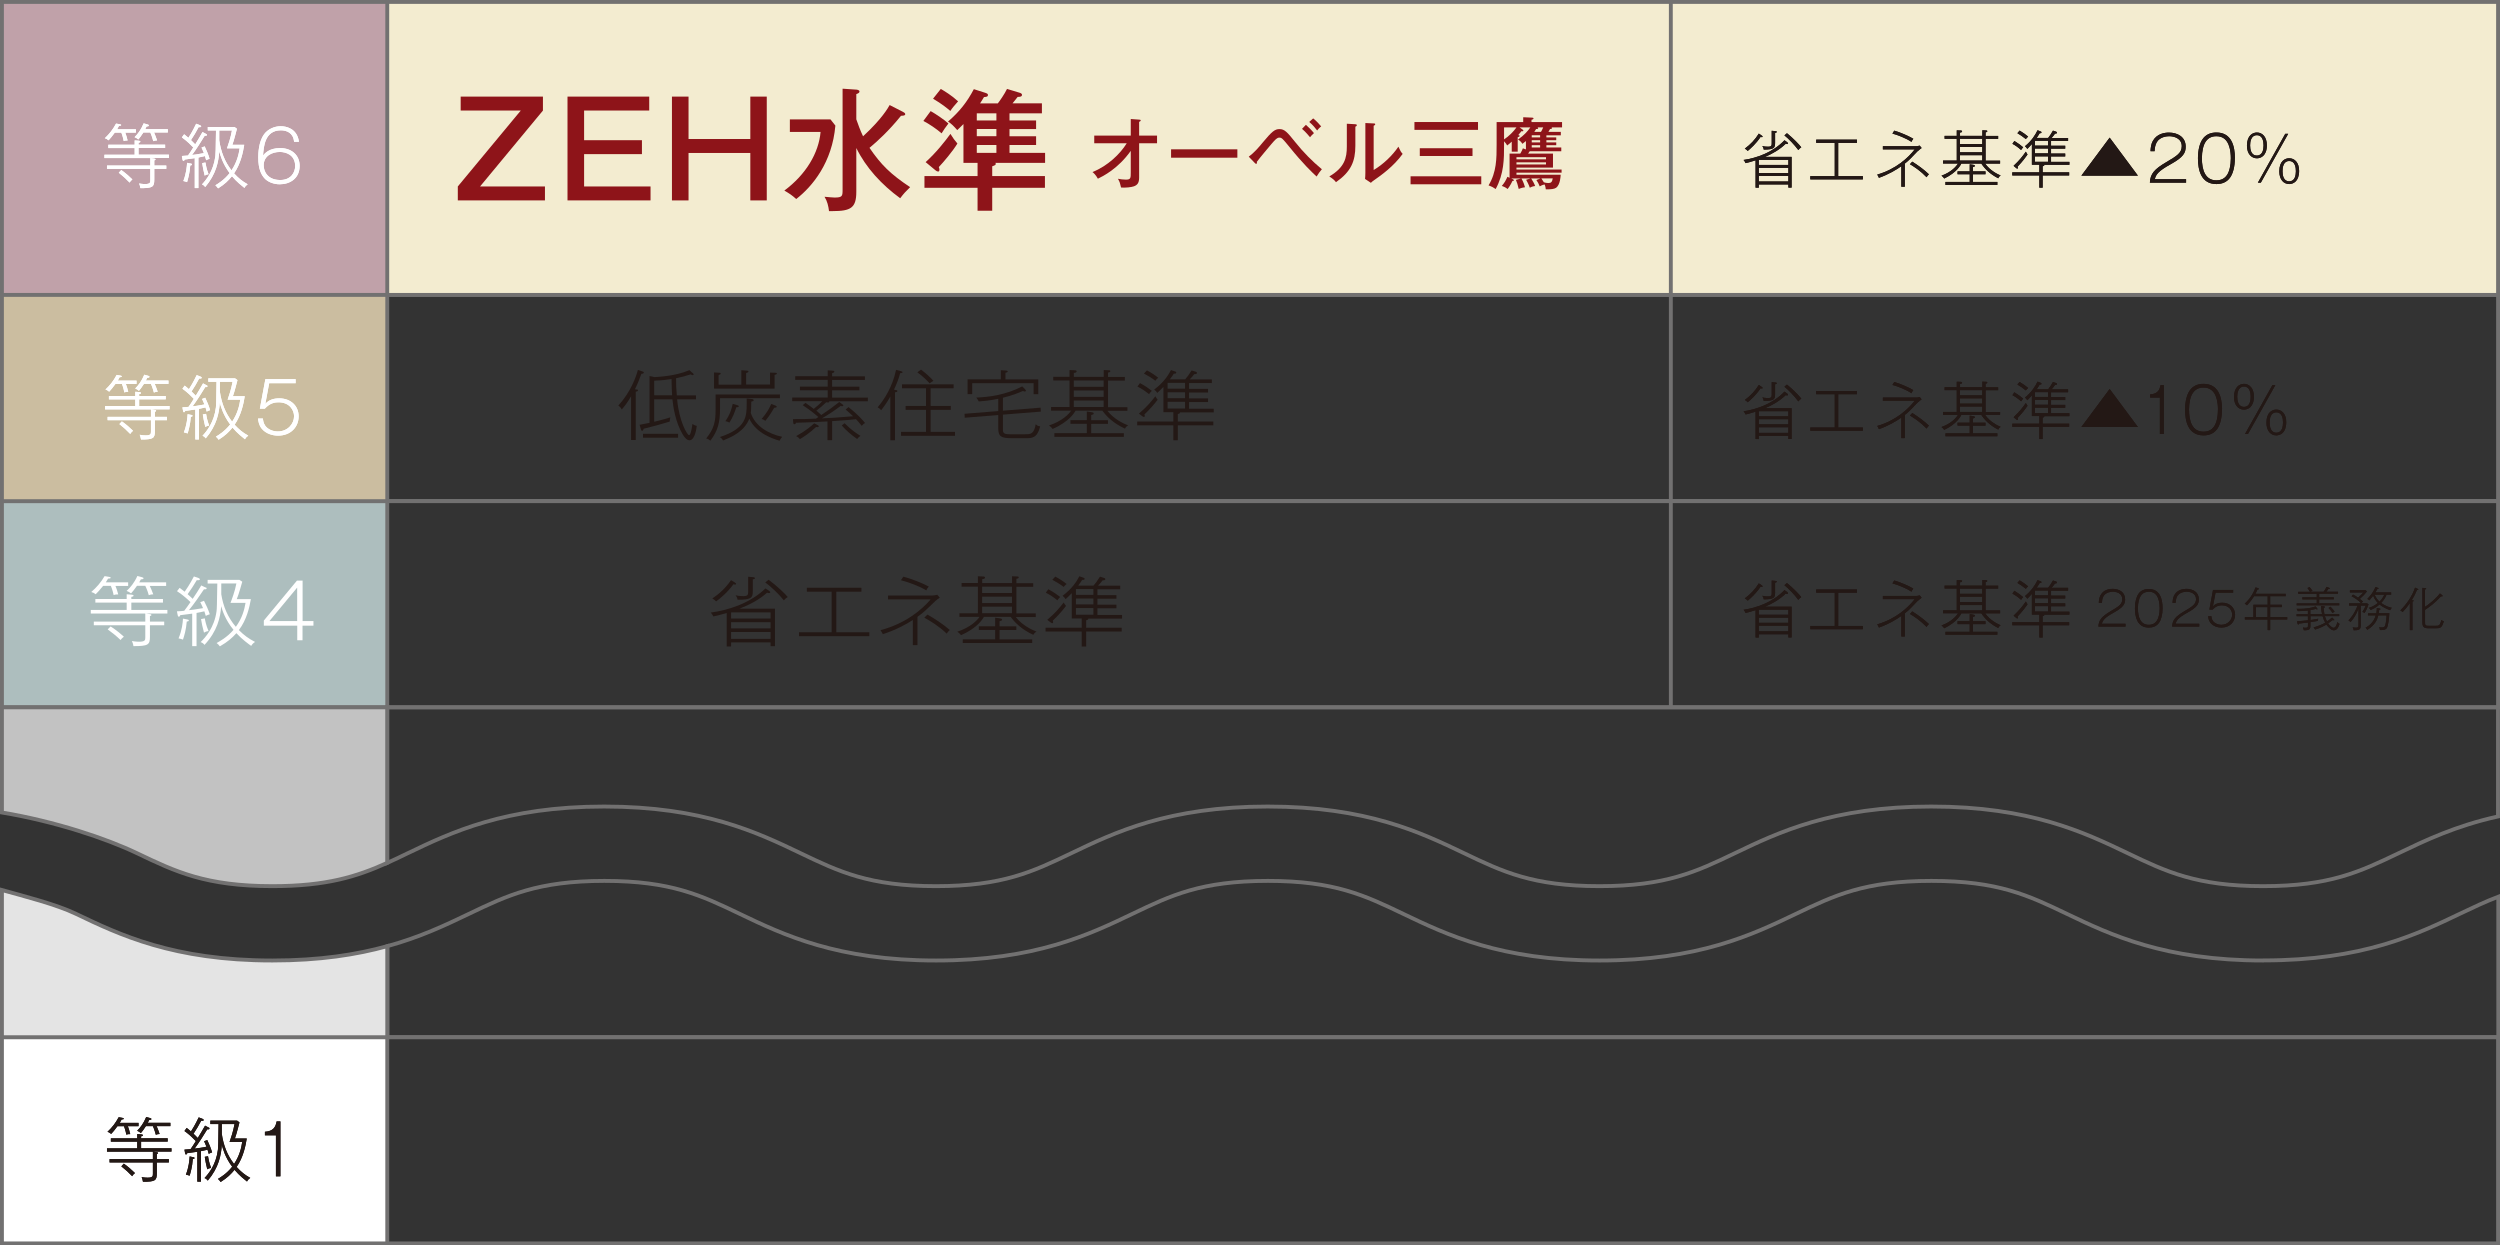<?xml version="1.0" encoding="UTF-8"?><svg id="_レイヤー_2" xmlns="http://www.w3.org/2000/svg" viewBox="0 0 322.46 160.63"><rect x="0" y="0" width="322.46" height="160.63" fill="#333333" stroke="none"/><defs><style>.cls-1{fill:#c0a1a9;}.cls-1,.cls-2,.cls-3,.cls-4,.cls-5,.cls-6,.cls-7,.cls-8,.cls-9{stroke:#727171;stroke-miterlimit:10;stroke-width:.5px;}.cls-10{fill:#231815;}.cls-2{fill:none;}.cls-11,.cls-5{fill:#fff;}.cls-12{fill:#8e1419;}.cls-3{fill:#c2c2c2;}.cls-4{fill:#e4e4e4;}.cls-6{fill:#f3ecd0;}.cls-7{fill:#f9f3ad;}.cls-8{fill:#cbbda0;}.cls-9{fill:#adbebe;}</style></defs><g id="_レイヤー_6"><rect class="cls-6" x=".25" y=".25" width="321.96" height="37.79"/><rect class="cls-1" x=".25" y=".25" width="49.7" height="37.79"/><path class="cls-12" d="M70.29,24.05v1.8h-11.24v-1.8l8.12-9.79h-7.75v-1.8h10.61v1.8l-8.11,9.79h8.36Z"/><path class="cls-12" d="M83.74,12.46v1.8h-8.4v3.82h7.46v1.8h-7.46v4.17h8.57v1.8h-10.71v-13.39h10.54Z"/><path class="cls-12" d="M88.81,12.46v5.47h7.97v-5.47h2.12v13.39h-2.12v-6.12h-7.97v6.12h-2.14v-13.39h2.14Z"/><path class="cls-12" d="M107.12,15.4l.63.8c-.41,4.76-2.96,7.85-5.05,9.47-.54-.48-.83-.68-1.53-1.09,2.79-2.07,4.44-4.86,4.67-7.56h-3.96v-1.62h5.24ZM110.45,24.75c0,2.06-.71,2.48-3.06,2.48h-.46c-.08-.65-.22-1.28-.58-1.85.65.05,1,.1,1.29.1,1.02,0,1.04-.19,1.04-1.02v-13.02l1.77.12s.41.02.41.24c0,.17-.15.24-.41.34v3.25c.2.58.51,1.44.87,2.19,2.43-2.24,3.23-3.67,3.43-4.03l1.72.88c.12.07.29.15.29.29,0,.17-.22.2-.36.2-.07,0-.12,0-.19.02-1.58,1.96-3.06,3.3-4.06,4.13,1.5,2.19,2.7,3.38,5.24,5.07-.59.58-.82.82-1.28,1.43-2.4-1.75-4.42-3.94-5.66-6.48v5.66Z"/><path class="cls-12" d="M120.04,14.33c.66.37,1.77,1.12,2.29,1.6-.48.65-.53.7-.88,1.27-.63-.56-1.61-1.22-2.35-1.6l.94-1.27ZM133.64,15.54v1.11h-3.43v.93h3.43v1.12h-3.43v1.02h4.59v1.29h-6.41c.03.05.05.08.05.12,0,.15-.12.2-.46.32v1.26h6.8v1.51h-6.8v2.96h-1.89v-2.96h-6.85v-1.51h6.85v-1.7h-1.82v-5.01c-.36.37-.59.58-.8.78-.48-.54-.73-.8-1.19-1.1,1.48-1.28,2.46-2.52,3.33-4.18l1.5.48c.24.08.32.15.32.27,0,.24-.24.25-.51.27-.27.46-.37.59-.51.82h2.29c.27-.34.87-1.21,1.19-1.87l1.62.49c.1.03.31.1.31.27,0,.25-.29.27-.56.27-.14.17-.41.54-.66.83h3.79v1.29h-4.18v.92h3.43ZM119.39,20.91c1.33-1.19,2.48-2.65,3.2-3.64.36.58.51.78.9,1.24-.61,1.02-1.84,2.45-2.4,3.04.05.1.08.22.08.34,0,.1-.03.24-.17.24-.08,0-.25-.08-.32-.15l-1.29-1.07ZM121.35,11.47c.49.29,1.38.82,2.23,1.6-.48.54-.76.87-1,1.24-.32-.27-1.07-.9-2.23-1.58l1-1.26ZM128.52,15.54v-.92h-2.53v.92h2.53ZM125.99,16.64v.93h2.53v-.93h-2.53ZM128.52,19.72v-1.02h-2.53v1.02h2.53Z"/><rect class="cls-2" x=".25" y="64.63" width="321.96" height="26.6"/><line class="cls-2" x1="215.51" y1="64.63" x2="215.51" y2="91.23"/><path class="cls-10" d="M99.39,83.36v-.5h-5.09v.52h-.57v-4.31c-1.03.3-1.43.38-1.72.44-.11-.21-.19-.34-.34-.5,2.19-.29,5.02-1.15,7.06-3.11l.47.3c.05.04.15.13.15.19,0,.1-.11.11-.16.11-.08,0-.17-.02-.25-.05-1.02.91-2.26,1.56-3.56,2.06h4.58v4.84h-.57ZM94.79,75.4c-.05,0-.12-.02-.19-.04-.82,1.12-1.73,1.84-2.23,2.21-.17-.18-.3-.27-.5-.37.98-.66,1.76-1.41,2.42-2.37l.49.3c.1.06.16.11.16.18,0,.05-.05.1-.15.1ZM99.39,78.99h-5.09v.79h5.09v-.79ZM99.39,80.25h-5.09v.8h5.09v-.8ZM99.39,81.52h-5.09v.88h5.09v-.88ZM97.1,74.73v1.5c0,.87-.14,1.12-1.97,1.13-.03-.25-.1-.37-.25-.58.2.05.45.11,1.03.11s.59-.22.59-.58v-1.92l.6.05c.08,0,.28.03.28.13,0,.11-.18.14-.28.16ZM101.1,77.43c-.64-.81-1.66-1.77-2.4-2.31l.44-.34c1.05.77,2.14,1.81,2.47,2.23-.19.11-.32.21-.51.43Z"/><path class="cls-10" d="M103.06,82.06v-.51h4.21v-5.23h-3.2v-.51h7.04v.51h-3.24v5.23h4.26v.51h-9.07Z"/><path class="cls-10" d="M120.63,77.54c-1.36,1.31-1.54,1.48-2.29,2.02v3.65h-.6v-3.24c-.87.57-2.2,1.29-3.87,1.83-.11-.23-.15-.3-.3-.52,3.25-.85,5.34-2.65,6.47-3.97h-5.5v-.5h5.72c.21,0,.31-.02.63-.1l.33.38c-.14.09-.44.3-.6.45ZM119.48,76.15c-1.1-.66-2.58-1.13-3.28-1.31l.32-.46c1.03.27,2.46.83,3.28,1.28-.17.19-.25.32-.32.49ZM122.11,81.73c-1.03-.99-2.09-1.62-2.89-2.06l.41-.4c.82.46,2.1,1.29,2.88,1.99-.18.17-.28.27-.4.47Z"/><path class="cls-10" d="M133.27,81.88c-1.44-.67-2.34-1.52-2.9-2.31h-3.46c-.1.17-.73,1.38-2.96,2.36-.19-.26-.36-.37-.47-.45,1.71-.57,2.56-1.46,2.86-1.91h-2.59v-.47h2.38v-3.43h-2.1v-.47h2.1v-.87l.71.03c.1,0,.21.04.21.14,0,.16-.22.19-.36.2v.51h3.85v-.88l.57.02c.13,0,.29,0,.29.12,0,.13-.14.16-.3.19v.56h2.17v.47h-2.17v3.43h2.5v.47h-2.58c.87,1.11,2.1,1.65,2.68,1.88-.21.11-.32.22-.43.44ZM124.18,82.93v-.47h4.18v-1.21h-2.11v-.47h2.11v-1.11l.58.08c.15.02.31.04.31.17s-.12.16-.32.2v.67h2.16v.47h-2.16v1.21h4.21v.47h-8.96ZM130.53,75.67h-3.85v.82h3.85v-.82ZM130.53,76.96h-3.85v.83h3.85v-.83ZM130.53,78.25h-3.85v.84h3.85v-.84Z"/><path class="cls-10" d="M140.36,79.76s.02.04.02.06c0,.1-.08.12-.28.19v.96h4.58v.49h-4.58v1.93h-.58v-1.93h-4.66v-.49h4.66v-1.2h-1.28v-3.26c-.36.38-.6.59-.79.77-.13-.19-.21-.28-.4-.43,1.19-.89,1.79-1.79,2.17-2.52l.49.17c.16.05.19.1.19.17,0,.09-.1.15-.31.12-.13.2-.27.41-.52.74h1.98c.22-.25.5-.62.83-1.15l.49.15c.06.02.2.06.2.17,0,.16-.25.16-.35.16-.16.21-.31.39-.59.68h2.86v.47h-2.94v.75h2.45v.47h-2.45v.76h2.45v.47h-2.45v.86h3.18v.47h-4.38ZM136.39,77.43c-.57-.46-1.02-.74-1.5-.98l.33-.45c.72.4,1.12.68,1.53,1-.19.18-.29.31-.36.43ZM135.79,80.06s.05.11.05.18c0,.05-.02.14-.1.14-.04,0-.14-.03-.19-.07l-.47-.36c1.02-.87,1.56-1.51,2.12-2.24.1.18.17.28.3.45-.36.47-.9,1.13-1.71,1.9ZM137.2,75.71c-.49-.38-.92-.63-1.47-.93l.39-.41c.64.35,1.07.64,1.46.96-.21.15-.33.31-.38.38ZM141.03,75.98h-2.25v.75h2.25v-.75ZM141.03,77.2h-2.25v.76h2.25v-.76ZM141.03,78.43h-2.25v.86h2.25v-.86Z"/><rect class="cls-9" x=".25" y="64.63" width="49.7" height="26.6"/><path class="cls-11" d="M19.44,20.39l.46.07c.05,0,.16.03.16.11,0,.03-.02.09-.16.11v.67h1.55v.43h-1.55v1.37c0,.97-.2,1.12-1.79,1.12-.04-.29-.11-.47-.17-.61.37.08.76.08.78.08.66,0,.67-.21.67-.5v-1.46h-5.59v-.43h5.59v-.96h-5.92v-.43h3.9v-.86h-3.4v-.43h3.4v-.56l.51.04c.07,0,.23.03.23.12,0,.1-.16.13-.24.14v.25h3.43v.43h-3.43v.86h3.92v.43h-2.36ZM16.15,17.1c.13.34.2.58.31,1.02-.18,0-.31,0-.5.08-.04-.17-.11-.58-.31-1.1h-.84c-.33.47-.6.77-.81,1-.16-.13-.26-.21-.48-.27.57-.54,1.03-1.1,1.45-1.89l.46.08c.09.02.2.04.2.11,0,.1-.2.1-.24.1h-.04c-.04.09-.08.15-.24.44h2.42v.43h-1.38ZM16.72,23.55c-.48-.5-.88-.86-1.4-1.27l.32-.35c.61.43,1.06.85,1.44,1.22-.22.17-.32.32-.36.4ZM19.87,17.09c.17.41.26.62.39,1.02-.19,0-.32.03-.49.1-.04-.14-.16-.62-.38-1.12h-.9c-.26.42-.48.69-.65.9-.18-.15-.27-.21-.48-.3.4-.4.83-.94,1.17-1.78l.5.14c.11.04.17.06.17.13,0,.12-.16.12-.29.13-.07.14-.11.22-.18.35h2.92v.43h-1.78Z"/><path class="cls-11" d="M26.61,17.28s.08.04.08.12c0,.13-.16.12-.29.11-.49.81-1.09,1.75-1.63,2.48.13,0,.87-.11,1.53-.24-.16-.41-.25-.59-.31-.71l.41-.16c.23.47.48,1.08.63,1.6-.11.02-.33.13-.44.19-.05-.22-.1-.38-.15-.54-.27.07-.65.14-.85.19v3.94h-.47v-3.86c-.52.08-.94.13-1.3.18-.02.07-.05.17-.16.17-.07,0-.1-.07-.12-.17l-.08-.46c.41-.02.59-.04.79-.06.16-.23.48-.69.68-1.04-.31-.32-.81-.83-1.47-1.3l.29-.4c.16.13.32.25.55.46.14-.22.56-.87,1-1.82l.53.21s.12.07.12.13c0,.14-.28.11-.33.1-.35.66-.6,1.08-.99,1.67.23.23.4.39.55.55.33-.53.62-1.03.94-1.59l.49.26ZM24.55,21.08c.13.03.21.04.21.13s-.08.12-.22.13c-.07,1.03-.3,1.77-.41,2.15-.14-.05-.27-.1-.48-.14.38-1,.45-1.82.48-2.35l.42.09ZM26.8,16.82v-.44h3.45l.31.23c-.06.22-.38,1.51-.59,2.07h1.53c-.15.96-.46,2.46-1.31,3.68.57.62,1.04,1.01,1.76,1.41-.2.14-.31.26-.42.47-.26-.21-.98-.76-1.61-1.51-.47.57-.92,1.02-1.79,1.57-.11-.16-.2-.27-.35-.4.3-.18,1.12-.66,1.84-1.57-.92-1.22-1.24-2.42-1.34-2.81-.08,1.32-.4,2.94-1.81,4.6-.1-.14-.21-.25-.42-.33.53-.57,1.49-1.71,1.73-3.67.04-.37.04-.66.08-3.29h-1.04ZM26.5,20.96c.04.26.13.83.4,1.51-.23.03-.37.1-.5.18-.17-.72-.25-1.11-.32-1.61l.41-.08ZM28.28,18.1c.21,1.45.7,2.74,1.58,3.87.7-1.04.94-2.07,1.05-2.84h-1.63c.15-.43.47-1.34.64-2.3h-1.64v1.28Z"/><path class="cls-11" d="M37.93,18.28c-.1-1.15-.96-1.47-1.7-1.47-2.09,0-2.22,2.12-2.3,3.25.21-.25.76-.96,2.21-.96s2.51.89,2.51,2.29c0,1.63-1.25,2.38-2.57,2.38-.76,0-1.55-.29-1.99-.8-.35-.4-.78-1.11-.78-2.66,0-.49.04-2.02.75-2.99.48-.65,1.31-1.04,2.15-1.04.64,0,2.12.25,2.35,2.01h-.63ZM38.07,21.41c0-1.48-1.26-1.81-1.97-1.81-1.02,0-2.09.51-2.09,1.73,0,.84.56,1.89,2.14,1.89,1.36,0,1.92-.96,1.92-1.81Z"/><path class="cls-11" d="M19.44,20.39l.46.07c.05,0,.16.03.16.11,0,.03-.02.09-.16.11v.67h1.55v.43h-1.55v1.37c0,.97-.2,1.12-1.79,1.12-.04-.29-.11-.47-.17-.61.37.08.76.08.78.08.66,0,.67-.21.67-.5v-1.46h-5.59v-.43h5.59v-.96h-5.92v-.43h3.9v-.86h-3.4v-.43h3.4v-.56l.51.04c.07,0,.23.03.23.12,0,.1-.16.13-.24.14v.25h3.43v.43h-3.43v.86h3.92v.43h-2.36ZM16.15,17.1c.13.34.2.58.31,1.02-.18,0-.31,0-.5.08-.04-.17-.11-.58-.31-1.1h-.84c-.33.47-.6.77-.81,1-.16-.13-.26-.21-.48-.27.57-.54,1.03-1.1,1.45-1.89l.46.08c.09.02.2.04.2.11,0,.1-.2.1-.24.1h-.04c-.04.09-.08.15-.24.44h2.42v.43h-1.38ZM16.72,23.55c-.48-.5-.88-.86-1.4-1.27l.32-.35c.61.43,1.06.85,1.44,1.22-.22.17-.32.32-.36.4ZM19.87,17.09c.17.41.26.62.39,1.02-.19,0-.32.03-.49.1-.04-.14-.16-.62-.38-1.12h-.9c-.26.42-.48.69-.65.9-.18-.15-.27-.21-.48-.3.4-.4.83-.94,1.17-1.78l.5.14c.11.04.17.06.17.13,0,.12-.16.12-.29.13-.07.14-.11.22-.18.35h2.92v.43h-1.78Z"/><path class="cls-11" d="M26.61,17.28s.08.04.08.12c0,.13-.16.12-.29.11-.49.81-1.09,1.75-1.63,2.48.13,0,.87-.11,1.53-.24-.16-.41-.25-.59-.31-.71l.41-.16c.23.47.48,1.08.63,1.6-.11.02-.33.13-.44.19-.05-.22-.1-.38-.15-.54-.27.07-.65.14-.85.19v3.94h-.47v-3.86c-.52.08-.94.13-1.3.18-.02.07-.05.17-.16.17-.07,0-.1-.07-.12-.17l-.08-.46c.41-.02.59-.04.79-.06.16-.23.48-.69.68-1.04-.31-.32-.81-.83-1.47-1.3l.29-.4c.16.13.32.25.55.46.14-.22.56-.87,1-1.82l.53.21s.12.07.12.13c0,.14-.28.11-.33.1-.35.66-.6,1.08-.99,1.67.23.23.4.39.55.55.33-.53.62-1.03.94-1.59l.49.26ZM24.55,21.08c.13.03.21.04.21.13s-.08.12-.22.13c-.07,1.03-.3,1.77-.41,2.15-.14-.05-.27-.1-.48-.14.38-1,.45-1.82.48-2.35l.42.09ZM26.8,16.82v-.44h3.45l.31.23c-.06.22-.38,1.51-.59,2.07h1.53c-.15.96-.46,2.46-1.31,3.68.57.62,1.04,1.01,1.76,1.41-.2.14-.31.26-.42.47-.26-.21-.98-.76-1.61-1.51-.47.57-.92,1.02-1.79,1.57-.11-.16-.2-.27-.35-.4.3-.18,1.12-.66,1.84-1.57-.92-1.22-1.24-2.42-1.34-2.81-.08,1.32-.4,2.94-1.81,4.6-.1-.14-.21-.25-.42-.33.53-.57,1.49-1.71,1.73-3.67.04-.37.04-.66.08-3.29h-1.04ZM26.5,20.96c.04.26.13.83.4,1.51-.23.03-.37.1-.5.18-.17-.72-.25-1.11-.32-1.61l.41-.08ZM28.28,18.1c.21,1.45.7,2.74,1.58,3.87.7-1.04.94-2.07,1.05-2.84h-1.63c.15-.43.47-1.34.64-2.3h-1.64v1.28Z"/><path class="cls-11" d="M37.93,18.28c-.1-1.15-.96-1.47-1.7-1.47-2.09,0-2.22,2.12-2.3,3.25.21-.25.76-.96,2.21-.96s2.51.89,2.51,2.29c0,1.63-1.25,2.38-2.57,2.38-.76,0-1.55-.29-1.99-.8-.35-.4-.78-1.11-.78-2.66,0-.49.04-2.02.75-2.99.48-.65,1.31-1.04,2.15-1.04.64,0,2.12.25,2.35,2.01h-.63ZM38.07,21.41c0-1.48-1.26-1.81-1.97-1.81-1.02,0-2.09.51-2.09,1.73,0,.84.56,1.89,2.14,1.89,1.36,0,1.92-.96,1.92-1.81Z"/><path class="cls-11" d="M18.79,79.13l.55.08c.06,0,.19.03.19.12,0,.03-.02.1-.19.12v.73h1.84v.47h-1.84v1.48c0,1.05-.24,1.21-2.13,1.21-.04-.31-.13-.51-.2-.66.44.09.9.09.93.09.78,0,.8-.22.8-.54v-1.58h-6.64v-.47h6.64v-1.04h-7.03v-.47h4.63v-.94h-4.04v-.47h4.04v-.61l.61.05c.09,0,.28.03.28.13,0,.11-.19.14-.29.16v.27h4.08v.47h-4.08v.94h4.65v.47h-2.8ZM14.89,75.57c.15.37.24.62.36,1.1-.21,0-.36,0-.59.09-.04-.19-.13-.62-.36-1.19h-1c-.4.51-.72.84-.96,1.08-.19-.15-.31-.22-.57-.29.67-.59,1.22-1.19,1.72-2.05l.55.09c.11.02.24.05.24.12,0,.11-.24.11-.29.11h-.05c-.05.1-.1.17-.29.48h2.88v.47h-1.64ZM15.56,82.56c-.57-.54-1.05-.93-1.67-1.38l.38-.38c.73.47,1.26.92,1.71,1.33-.26.19-.38.35-.43.43ZM19.31,75.56c.2.44.31.67.46,1.1-.22,0-.37.03-.58.11-.04-.16-.19-.67-.45-1.21h-1.07c-.31.46-.57.75-.77.98-.21-.17-.32-.22-.57-.32.47-.43.98-1.02,1.39-1.93l.59.16c.13.04.2.07.2.14,0,.13-.19.13-.34.14-.09.16-.13.23-.21.38h3.47v.47h-2.12Z"/><path class="cls-11" d="M26.55,75.76s.1.05.1.13c0,.14-.19.13-.34.12-.58.88-1.29,1.89-1.94,2.69.15,0,1.04-.12,1.82-.26-.19-.45-.3-.64-.36-.77l.48-.18c.27.51.57,1.17.75,1.74-.13.02-.4.15-.52.21-.06-.24-.12-.41-.18-.59-.32.08-.77.16-1.01.21v4.28h-.56v-4.19c-.62.09-1.11.15-1.54.2-.02.08-.06.19-.19.19-.08,0-.12-.08-.14-.19l-.1-.5c.49-.02.71-.04.94-.07.19-.25.57-.75.81-1.12-.36-.35-.96-.9-1.74-1.41l.34-.43c.19.14.37.27.65.5.17-.23.66-.95,1.19-1.97l.63.22c.05.02.14.08.14.15,0,.16-.33.12-.4.11-.42.71-.72,1.17-1.18,1.81.28.24.47.42.65.6.4-.58.74-1.11,1.11-1.73l.58.28ZM24.1,79.89c.15.03.25.04.25.14s-.1.13-.26.14c-.09,1.11-.35,1.92-.49,2.33-.17-.06-.32-.11-.57-.16.45-1.08.54-1.97.57-2.55l.5.1ZM26.78,75.27v-.48h4.1l.37.24c-.07.24-.45,1.64-.71,2.25h1.82c-.18,1.04-.54,2.67-1.55,3.99.67.67,1.24,1.09,2.09,1.53-.24.16-.36.28-.5.51-.31-.22-1.17-.83-1.91-1.64-.56.62-1.09,1.1-2.13,1.7-.13-.18-.24-.29-.42-.43.35-.2,1.33-.71,2.18-1.7-1.09-1.32-1.48-2.63-1.59-3.05-.1,1.44-.48,3.19-2.15,4.99-.12-.15-.25-.27-.5-.36.63-.62,1.76-1.86,2.05-3.98.05-.4.05-.71.1-3.57h-1.24ZM26.42,79.76c.04.28.16.9.48,1.64-.28.03-.44.11-.59.2-.2-.78-.3-1.2-.38-1.75l.49-.09ZM28.54,76.65c.25,1.57.83,2.97,1.88,4.2.83-1.13,1.11-2.25,1.25-3.09h-1.94c.18-.47.56-1.46.76-2.5h-1.95v1.39Z"/><path class="cls-11" d="M39.02,80.11h1.41v.59h-1.41v1.88h-.68v-1.88h-4.31v-.66l4.27-5.15h.73v5.22ZM38.33,80.11v-4.32l-3.58,4.32h3.58Z"/><rect class="cls-2" x=".25" y="38.04" width="321.96" height="26.6"/><line class="cls-2" x1="215.51" y1="38.04" x2="215.51" y2="64.63"/><path class="cls-10" d="M82.13,50.23c.1.02.16.04.16.12,0,.12-.18.16-.29.18v6.22h-.6v-5.63c-.49.83-.82,1.26-1.2,1.69-.09-.15-.18-.3-.44-.5,1.62-1.81,2.27-3.67,2.52-4.6l.59.2c.14.05.17.08.17.14,0,.16-.22.16-.31.16-.15.42-.41,1.14-.83,2l.22.04ZM89.32,48.08s.15.14.15.2c0,.08-.07.11-.13.11-.06,0-.12-.03-.26-.1-.59.19-1.08.33-1.88.5-.01.62.03,1.57.1,2.21h2.47v.51h-2.43c.25,2.83,1.3,4.62,1.54,4.62s.42-1.31.43-1.45c.14.11.28.19.56.25-.02.19-.2,1.86-.94,1.86-.34,0-.64-.38-.86-.73-.97-1.63-1.24-3.65-1.34-4.55h-2.35v2.89c.06-.02,1.14-.26,2.08-.57-.04.22-.05.25-.08.55-1.58.48-2.72.76-3.36.92-.03.14-.06.26-.2.26-.11,0-.12-.08-.16-.21l-.16-.56c.22-.04.98-.2,1.28-.25v-6.04l.65.14c.64-.04,2.73-.14,4.5-.9l.38.36ZM82.94,56.46v-.51h4.52v.51h-4.52ZM86.62,48.89c-.47.08-1.18.17-2.24.21v1.88h2.31c-.03-.5-.07-1.28-.07-2v-.1Z"/><path class="cls-10" d="M100.6,50.87v.49h-7.73v1.43c0,1.68-.27,2.76-1.24,4.05-.2-.16-.3-.22-.54-.29,1.02-1.26,1.21-2.16,1.21-3.73v-1.94h8.3ZM95.64,47.75l.73.06s.17,0,.17.1c0,.08-.06.14-.3.2v1.49h3.08v-1.54l.67.02c.11,0,.21,0,.21.11,0,.07-.06.12-.29.16v1.77h-7.81v-2.08l.67.04c.1,0,.19.02.19.1,0,.07-.04.1-.09.12-.02.02-.13.06-.18.08v1.24h2.93v-1.85ZM96.3,51.41l.6.05c.12,0,.31.03.31.16,0,.1-.06.12-.31.19v.22c0,.76-.04,1.03-.06,1.22.52,1.67,2.25,2.72,4.05,3.09-.13.15-.22.27-.34.51-.88-.27-3-.94-3.9-2.84-.68,1.72-2.41,2.41-3.39,2.81-.06-.12-.13-.24-.41-.45,3.46-1.12,3.46-2.72,3.46-4.33v-.62ZM95.13,52.27c.08.02.15.07.15.14,0,.11-.06.11-.31.12-.17.56-.45,1.31-.89,1.98-.15-.09-.26-.13-.52-.19.54-.75.78-1.45.95-2.23l.62.18ZM100.05,52.32s.14.06.14.14c0,.11-.16.13-.33.14-.39.66-.57.97-1.14,1.68-.21-.15-.25-.17-.48-.24.72-.84,1.03-1.46,1.24-1.94l.58.23Z"/><path class="cls-10" d="M106.91,51.73s.06.06.06.1c0,.08-.13.08-.17.08-.03,0-.19,0-.24-.02-.38.38-.74.68-1.26,1.08.08.07.4.33.63.56,1.09-.74,1.39-.94,2.32-1.68l.33.24c.1.08.2.14.2.2,0,.05-.08.11-.17.11-.06,0-.12-.02-.17-.05-.76.59-1.79,1.26-2.43,1.61,1.11-.05,1.93-.08,4.02-.27-.15-.15-.62-.59-.96-.87l.38-.31c1.19.95,1.79,1.64,2.13,2.05-.19.1-.29.21-.43.37-.31-.39-.35-.44-.74-.86-.91.1-1.03.11-3.08.25v2.46h-.6v-2.42c-2.34.12-2.6.13-4.06.17-.04.12-.09.19-.21.19-.09,0-.14-.09-.15-.21l-.03-.45c1.36,0,1.51,0,2.96-.06l.32-.21c-.94-.81-1.64-1.27-2.03-1.53l.37-.29c.23.15.31.21,1.06.77.3-.23.82-.68,1.1-.99h-3.88v-.47h4.58v-.94h-3.58v-.47h3.58v-.87h-4.19v-.47h4.19v-.76l.64.04c.11,0,.22.02.22.12,0,.13-.19.18-.29.21v.4h4.23v.47h-4.23v.87h3.52v.47h-3.52v.94h4.61v.47h-5.05ZM105.42,55.1c-.05,0-.11-.02-.15-.03-.95.87-1.58,1.26-2.09,1.57-.15-.18-.29-.28-.49-.39,1.22-.66,1.95-1.29,2.33-1.65l.43.22c.1.05.16.11.16.16,0,.07-.08.12-.19.12ZM110.56,56.63c-.82-.58-1.4-1.09-1.99-1.75l.37-.29c.85.87,1.58,1.34,2.05,1.63-.2.13-.3.23-.44.41Z"/><path class="cls-10" d="M116.12,48.1c-.24.87-.47,1.43-.81,2.16.4.07.44.07.44.18,0,.13-.18.15-.31.16v6.19h-.6v-5.64c-.06.11-.53.95-1.18,1.76-.19-.21-.27-.27-.46-.37.81-.95,1.9-2.58,2.38-4.84l.62.17c.13.04.21.06.21.15,0,.11-.2.11-.3.11ZM116.22,56.21v-.51h3.22v-2.83h-2.63v-.51h2.63v-2.28h-3.1v-.51h6.66v.51h-2.96v2.28h2.6v.51h-2.6v2.83h3.14v.51h-6.96ZM119.91,49.45c-.35-.39-.87-.91-1.59-1.43l.48-.35c.74.57,1.18.99,1.6,1.45-.19.11-.32.18-.49.33Z"/><path class="cls-10" d="M129.36,53.49v1.79c0,.48,0,.73.82.73h2.02c.71,0,1.18,0,1.39-1.3.1.1.27.27.58.28-.38,1.53-1.06,1.53-1.89,1.53h-1.74c-1.46,0-1.78-.22-1.78-1.3v-1.69l-4.33.35-.02-.51,4.35-.35v-1.58c-1.19.24-1.94.3-2.51.34-.12-.23-.22-.37-.33-.5,1.7-.07,3.81-.35,5.93-1.44l.34.34c.12.13.14.16.14.2,0,.09-.08.12-.14.12-.08,0-.17-.04-.25-.07-.63.27-1.45.6-2.58.87v1.67l4.86-.39.03.51-4.89.39ZM133.32,50.84v-1.41h-7.92v1.41h-.6v-1.91h4.29v-1.18l.57.04c.29.02.32.06.32.12,0,.11-.15.14-.29.17v.86h4.23v1.91h-.6Z"/><path class="cls-10" d="M145.09,55.28c-1.44-.67-2.34-1.52-2.9-2.31h-3.46c-.1.17-.73,1.38-2.96,2.36-.19-.26-.36-.37-.47-.45,1.71-.57,2.56-1.46,2.86-1.91h-2.59v-.47h2.38v-3.43h-2.1v-.47h2.1v-.87l.71.03c.1,0,.21.04.21.14,0,.16-.22.19-.36.2v.51h3.85v-.88l.57.02c.13,0,.29,0,.29.12,0,.13-.14.16-.3.19v.56h2.17v.47h-2.17v3.43h2.5v.47h-2.58c.87,1.11,2.1,1.65,2.68,1.88-.21.11-.32.22-.43.44ZM136,56.34v-.47h4.18v-1.21h-2.11v-.47h2.11v-1.11l.58.08c.15.02.31.04.31.17s-.12.16-.32.2v.67h2.16v.47h-2.16v1.21h4.21v.47h-8.96ZM142.35,49.07h-3.85v.82h3.85v-.82ZM142.35,50.36h-3.85v.83h3.85v-.83ZM142.35,51.66h-3.85v.84h3.85v-.84Z"/><path class="cls-10" d="M152.18,53.16s.02.04.02.06c0,.1-.08.12-.28.19v.96h4.58v.49h-4.58v1.93h-.58v-1.93h-4.66v-.49h4.66v-1.2h-1.28v-3.26c-.36.38-.6.59-.79.77-.13-.19-.21-.28-.4-.43,1.19-.89,1.79-1.79,2.17-2.52l.49.17c.16.05.19.1.19.17,0,.09-.1.15-.31.12-.13.2-.27.41-.52.74h1.98c.22-.25.5-.62.83-1.15l.49.15c.06.02.2.06.2.17,0,.16-.25.16-.35.16-.16.21-.31.39-.59.68h2.86v.47h-2.94v.75h2.45v.47h-2.45v.76h2.45v.47h-2.45v.86h3.18v.47h-4.38ZM148.21,50.84c-.57-.46-1.02-.74-1.5-.98l.33-.45c.72.4,1.12.68,1.53,1-.19.18-.29.31-.36.43ZM147.61,53.46s.05.11.05.18c0,.05-.02.14-.1.14-.04,0-.14-.03-.19-.07l-.47-.36c1.02-.87,1.56-1.51,2.12-2.24.1.18.17.28.3.45-.36.47-.9,1.13-1.71,1.9ZM149.02,49.11c-.49-.38-.92-.63-1.47-.93l.39-.41c.64.35,1.07.64,1.46.96-.21.15-.33.31-.38.38ZM152.85,49.38h-2.25v.75h2.25v-.75ZM152.85,50.6h-2.25v.76h2.25v-.76ZM152.85,51.83h-2.25v.86h2.25v-.86Z"/><path class="cls-10" d="M230.67,56.62v-.41h-3.81v.42h-.42v-3.53c-.77.25-1.07.31-1.29.36-.08-.18-.14-.28-.26-.41,1.64-.24,3.75-.94,5.28-2.54l.35.25s.11.1.11.15c0,.08-.08.09-.12.09-.06,0-.13-.02-.18-.04-.76.74-1.69,1.28-2.66,1.69h3.42v3.97h-.42ZM227.23,50.11s-.09-.02-.14-.03c-.62.92-1.3,1.5-1.66,1.81-.13-.14-.22-.22-.38-.3.74-.54,1.32-1.15,1.81-1.94l.37.25c.07.05.12.09.12.14,0,.04-.04.08-.11.08ZM230.67,53.04h-3.81v.65h3.81v-.65ZM230.67,54.07h-3.81v.66h3.81v-.66ZM230.67,55.11h-3.81v.72h3.81v-.72ZM228.96,49.56v1.23c0,.71-.1.92-1.47.93-.02-.21-.07-.3-.18-.47.15.04.33.09.77.09s.44-.18.44-.47v-1.58l.45.04c.06,0,.21.02.21.1,0,.09-.14.11-.21.13ZM231.95,51.77c-.48-.66-1.24-1.45-1.79-1.89l.33-.28c.78.63,1.6,1.48,1.85,1.82-.14.09-.24.17-.38.35Z"/><path class="cls-10" d="M233.5,55.56v-.42h3.15v-4.29h-2.39v-.42h5.26v.42h-2.42v4.29h3.18v.42h-6.78Z"/><path class="cls-10" d="M247.4,51.86c-1.02,1.07-1.15,1.22-1.71,1.66v2.99h-.45v-2.65c-.65.46-1.65,1.06-2.89,1.5-.08-.19-.11-.25-.22-.42,2.43-.7,3.99-2.17,4.84-3.25h-4.11v-.41h4.28c.16,0,.23-.02.47-.08l.25.31c-.1.07-.33.25-.45.37ZM246.55,50.72c-.82-.54-1.93-.93-2.46-1.07l.24-.38c.77.22,1.84.68,2.46,1.05-.13.15-.18.26-.24.4ZM248.51,55.29c-.77-.81-1.56-1.33-2.16-1.69l.3-.33c.62.38,1.57,1.06,2.15,1.63-.14.14-.21.22-.3.38Z"/><path class="cls-10" d="M257.73,55.41c-1.08-.55-1.75-1.25-2.17-1.89h-2.58c-.07.14-.54,1.13-2.21,1.93-.14-.22-.27-.3-.35-.37,1.28-.46,1.91-1.2,2.13-1.57h-1.93v-.38h1.77v-2.81h-1.57v-.38h1.57v-.71l.53.02c.07,0,.16.03.16.11,0,.13-.17.15-.27.16v.42h2.88v-.72l.42.02c.1,0,.22,0,.22.1,0,.1-.1.13-.22.15v.46h1.62v.38h-1.62v2.81h1.87v.38h-1.93c.65.91,1.57,1.35,2.01,1.54-.16.09-.24.18-.32.36ZM250.93,56.27v-.38h3.13v-.99h-1.57v-.38h1.57v-.91l.43.06c.11.02.23.03.23.14s-.09.13-.24.16v.55h1.62v.38h-1.62v.99h3.15v.38h-6.7ZM255.68,50.32h-2.88v.67h2.88v-.67ZM255.68,51.38h-2.88v.68h2.88v-.68ZM255.68,52.44h-2.88v.69h2.88v-.69Z"/><path class="cls-10" d="M263.66,53.67s.02.03.02.05c0,.08-.06.1-.21.15v.78h3.42v.4h-3.42v1.58h-.43v-1.58h-3.49v-.4h3.49v-.98h-.96v-2.67c-.27.31-.45.48-.59.63-.1-.15-.16-.23-.3-.35.89-.73,1.33-1.46,1.62-2.06l.37.14c.12.04.14.08.14.14,0,.07-.07.12-.23.1-.1.16-.2.34-.39.61h1.48c.17-.21.38-.51.62-.94l.37.12s.15.05.15.14c0,.13-.18.13-.26.13-.12.18-.23.32-.44.56h2.13v.38h-2.2v.62h1.83v.38h-1.83v.62h1.83v.38h-1.83v.7h2.37v.38h-3.27ZM260.69,51.77c-.42-.38-.76-.61-1.12-.8l.25-.37c.54.33.84.56,1.14.82-.14.14-.22.26-.27.35ZM260.24,53.92s.04.09.04.14c0,.04-.02.11-.07.11-.03,0-.1-.02-.14-.06l-.35-.3c.76-.71,1.17-1.24,1.58-1.83.07.14.13.23.22.37-.27.38-.67.93-1.28,1.56ZM261.3,50.36c-.37-.31-.69-.52-1.09-.76l.29-.34c.48.29.8.53,1.1.78-.16.12-.25.26-.29.31ZM264.16,50.58h-1.68v.62h1.68v-.62ZM264.16,51.58h-1.68v.62h1.68v-.62ZM264.16,52.59h-1.68v.7h1.68v-.7Z"/><path class="cls-10" d="M275.77,55.08h-7.31l3.65-4.91,3.65,4.91Z"/><path class="cls-10" d="M279.1,55.98h-.51v-4.7h-1.26v-.41c.93-.06,1.22-.52,1.34-1.19h.43v6.3Z"/><path class="cls-10" d="M286.6,52.83c0,1.11-.25,1.99-.62,2.5-.44.62-1.08.83-1.76.83-2.01,0-2.38-1.86-2.38-3.33,0-1.11.25-1.99.62-2.49.39-.55.98-.83,1.77-.83,1.95,0,2.38,1.78,2.38,3.33ZM282.83,50.7c-.29.43-.48,1.19-.48,2.13,0,1.47.4,2.85,1.87,2.85.33,0,.96-.06,1.38-.7.29-.44.48-1.21.48-2.14,0-1.05-.24-1.77-.47-2.12-.18-.26-.54-.73-1.39-.73-.57,0-1.05.2-1.39.71Z"/><path class="cls-10" d="M290.72,51.15c0,1.39-.81,1.69-1.28,1.69-.68,0-1.29-.54-1.29-1.63,0-1.35.77-1.7,1.29-1.7.7,0,1.28.58,1.28,1.64ZM288.57,51.17c0,.49.11,1.31.87,1.31s.86-.82.86-1.31-.11-1.31-.86-1.31-.87.83-.87,1.31ZM293.48,49.68l-3.53,6.3h-.38l3.53-6.3h.38ZM294.89,54.46c0,1.38-.78,1.7-1.28,1.7-.69,0-1.28-.55-1.28-1.64,0-1.37.78-1.69,1.28-1.69.7,0,1.28.56,1.28,1.63ZM292.75,54.5c0,.48.1,1.31.86,1.31s.86-.83.86-1.31-.1-1.31-.86-1.31-.86.83-.86,1.31Z"/><path class="cls-10" d="M230.67,56.62v-.41h-3.81v.42h-.42v-3.53c-.77.25-1.07.31-1.29.36-.08-.18-.14-.28-.26-.41,1.64-.24,3.75-.94,5.28-2.54l.35.25s.11.1.11.15c0,.08-.08.09-.12.09-.06,0-.13-.02-.18-.04-.76.74-1.69,1.28-2.66,1.69h3.42v3.97h-.42ZM227.23,50.11s-.09-.02-.14-.03c-.62.92-1.3,1.5-1.66,1.81-.13-.14-.22-.22-.38-.3.74-.54,1.32-1.15,1.81-1.94l.37.25c.07.05.12.09.12.14,0,.04-.04.08-.11.08ZM230.67,53.04h-3.81v.65h3.81v-.65ZM230.67,54.07h-3.81v.66h3.81v-.66ZM230.67,55.11h-3.81v.72h3.81v-.72ZM228.96,49.56v1.23c0,.71-.1.92-1.47.93-.02-.21-.07-.3-.18-.47.15.04.33.09.77.09s.44-.18.44-.47v-1.58l.45.04c.06,0,.21.02.21.1,0,.09-.14.11-.21.13ZM231.95,51.77c-.48-.66-1.24-1.45-1.79-1.89l.33-.28c.78.63,1.6,1.48,1.85,1.82-.14.09-.24.17-.38.35Z"/><path class="cls-10" d="M233.5,55.56v-.42h3.15v-4.29h-2.39v-.42h5.26v.42h-2.42v4.29h3.18v.42h-6.78Z"/><path class="cls-10" d="M247.4,51.86c-1.02,1.07-1.15,1.22-1.71,1.66v2.99h-.45v-2.65c-.65.46-1.65,1.06-2.89,1.5-.08-.19-.11-.25-.22-.42,2.43-.7,3.99-2.17,4.84-3.25h-4.11v-.41h4.28c.16,0,.23-.02.47-.08l.25.31c-.1.07-.33.25-.45.37ZM246.55,50.72c-.82-.54-1.93-.93-2.46-1.07l.24-.38c.77.22,1.84.68,2.46,1.05-.13.15-.18.26-.24.4ZM248.51,55.29c-.77-.81-1.56-1.33-2.16-1.69l.3-.33c.62.38,1.57,1.06,2.15,1.63-.14.14-.21.22-.3.38Z"/><path class="cls-10" d="M257.73,55.41c-1.08-.55-1.75-1.25-2.17-1.89h-2.58c-.07.14-.54,1.13-2.21,1.93-.14-.22-.27-.3-.35-.37,1.28-.46,1.91-1.2,2.13-1.57h-1.93v-.38h1.77v-2.81h-1.57v-.38h1.57v-.71l.53.02c.07,0,.16.03.16.11,0,.13-.17.15-.27.16v.42h2.88v-.72l.42.02c.1,0,.22,0,.22.1,0,.1-.1.13-.22.15v.46h1.62v.38h-1.62v2.81h1.87v.38h-1.93c.65.91,1.57,1.35,2.01,1.54-.16.09-.24.18-.32.36ZM250.93,56.27v-.38h3.13v-.99h-1.57v-.38h1.57v-.91l.43.06c.11.02.23.03.23.14s-.09.13-.24.16v.55h1.62v.38h-1.62v.99h3.15v.38h-6.7ZM255.68,50.32h-2.88v.67h2.88v-.67ZM255.68,51.38h-2.88v.68h2.88v-.68ZM255.68,52.44h-2.88v.69h2.88v-.69Z"/><path class="cls-10" d="M263.66,53.67s.02.03.02.05c0,.08-.06.1-.21.15v.78h3.42v.4h-3.42v1.58h-.43v-1.58h-3.49v-.4h3.49v-.98h-.96v-2.67c-.27.31-.45.48-.59.63-.1-.15-.16-.23-.3-.35.89-.73,1.33-1.46,1.62-2.06l.37.14c.12.04.14.08.14.14,0,.07-.07.12-.23.1-.1.16-.2.34-.39.61h1.48c.17-.21.38-.51.62-.94l.37.12s.15.05.15.14c0,.13-.18.13-.26.13-.12.18-.23.32-.44.56h2.13v.38h-2.2v.62h1.83v.38h-1.83v.62h1.83v.38h-1.83v.7h2.37v.38h-3.27ZM260.69,51.77c-.42-.38-.76-.61-1.12-.8l.25-.37c.54.33.84.56,1.14.82-.14.14-.22.26-.27.35ZM260.24,53.92s.04.09.04.14c0,.04-.02.11-.07.11-.03,0-.1-.02-.14-.06l-.35-.3c.76-.71,1.17-1.24,1.58-1.83.07.14.13.23.22.37-.27.38-.67.93-1.28,1.56ZM261.3,50.36c-.37-.31-.69-.52-1.09-.76l.29-.34c.48.29.8.53,1.1.78-.16.12-.25.26-.29.31ZM264.16,50.58h-1.68v.62h1.68v-.62ZM264.16,51.58h-1.68v.62h1.68v-.62ZM264.16,52.59h-1.68v.7h1.68v-.7Z"/><path class="cls-10" d="M275.77,55.08h-7.31l3.65-4.91,3.65,4.91Z"/><path class="cls-10" d="M279.1,55.98h-.51v-4.7h-1.26v-.41c.93-.06,1.22-.52,1.34-1.19h.43v6.3Z"/><path class="cls-10" d="M286.6,52.83c0,1.11-.25,1.99-.62,2.5-.44.62-1.08.83-1.76.83-2.01,0-2.38-1.86-2.38-3.33,0-1.11.25-1.99.62-2.49.39-.55.98-.83,1.77-.83,1.95,0,2.38,1.78,2.38,3.33ZM282.83,50.7c-.29.43-.48,1.19-.48,2.13,0,1.47.4,2.85,1.87,2.85.33,0,.96-.06,1.38-.7.29-.44.48-1.21.48-2.14,0-1.05-.24-1.77-.47-2.12-.18-.26-.54-.73-1.39-.73-.57,0-1.05.2-1.39.71Z"/><path class="cls-10" d="M290.72,51.15c0,1.39-.81,1.69-1.28,1.69-.68,0-1.29-.54-1.29-1.63,0-1.35.77-1.7,1.29-1.7.7,0,1.28.58,1.28,1.64ZM288.57,51.17c0,.49.11,1.31.87,1.31s.86-.82.86-1.31-.11-1.31-.86-1.31-.87.83-.87,1.31ZM293.48,49.68l-3.53,6.3h-.38l3.53-6.3h.38ZM294.89,54.46c0,1.38-.78,1.7-1.28,1.7-.69,0-1.28-.55-1.28-1.64,0-1.37.78-1.69,1.28-1.69.7,0,1.28.56,1.28,1.63ZM292.75,54.5c0,.48.1,1.31.86,1.31s.86-.83.86-1.31-.1-1.31-.86-1.31-.86.83-.86,1.31Z"/><path class="cls-10" d="M230.67,82.22v-.41h-3.81v.42h-.42v-3.53c-.77.25-1.07.31-1.29.36-.08-.18-.14-.28-.26-.41,1.64-.24,3.75-.94,5.28-2.54l.35.25s.11.1.11.15c0,.08-.08.09-.12.09-.06,0-.13-.02-.18-.04-.76.74-1.69,1.28-2.66,1.69h3.42v3.97h-.42ZM227.23,75.7s-.09-.02-.14-.03c-.62.92-1.3,1.5-1.66,1.81-.13-.14-.22-.22-.38-.3.74-.54,1.32-1.15,1.81-1.94l.37.25c.07.05.12.09.12.14,0,.04-.04.08-.11.08ZM230.67,78.64h-3.81v.65h3.81v-.65ZM230.67,79.67h-3.81v.66h3.81v-.66ZM230.67,80.71h-3.81v.72h3.81v-.72ZM228.96,75.15v1.23c0,.71-.1.92-1.47.93-.02-.21-.07-.3-.18-.47.15.04.33.09.77.09s.44-.18.44-.47v-1.58l.45.04c.06,0,.21.02.21.1,0,.09-.14.11-.21.13ZM231.95,77.37c-.48-.66-1.24-1.45-1.79-1.89l.33-.28c.78.63,1.6,1.48,1.85,1.82-.14.09-.24.17-.38.35Z"/><path class="cls-10" d="M233.5,81.16v-.42h3.15v-4.29h-2.39v-.42h5.26v.42h-2.42v4.29h3.18v.42h-6.78Z"/><path class="cls-10" d="M247.4,77.45c-1.02,1.07-1.15,1.22-1.71,1.66v2.99h-.45v-2.65c-.65.46-1.65,1.06-2.89,1.5-.08-.19-.11-.25-.22-.42,2.43-.7,3.99-2.17,4.84-3.25h-4.11v-.41h4.28c.16,0,.23-.02.47-.08l.25.31c-.1.07-.33.25-.45.37ZM246.55,76.32c-.82-.54-1.93-.93-2.46-1.07l.24-.38c.77.22,1.84.68,2.46,1.05-.13.15-.18.26-.24.4ZM248.51,80.88c-.77-.81-1.56-1.33-2.16-1.69l.3-.33c.62.38,1.57,1.06,2.15,1.63-.14.14-.21.22-.3.38Z"/><path class="cls-10" d="M257.73,81c-1.08-.55-1.75-1.25-2.17-1.89h-2.58c-.07.14-.54,1.13-2.21,1.93-.14-.22-.27-.3-.35-.37,1.28-.46,1.91-1.2,2.13-1.57h-1.93v-.38h1.77v-2.81h-1.57v-.38h1.57v-.71l.53.02c.07,0,.16.03.16.11,0,.13-.17.15-.27.16v.42h2.88v-.72l.42.02c.1,0,.22,0,.22.1,0,.1-.1.13-.22.15v.46h1.62v.38h-1.62v2.81h1.87v.38h-1.93c.65.91,1.57,1.35,2.01,1.54-.16.09-.24.18-.32.36ZM250.93,81.87v-.38h3.13v-.99h-1.57v-.38h1.57v-.91l.43.06c.11.02.23.03.23.14s-.09.13-.24.16v.55h1.62v.38h-1.62v.99h3.15v.38h-6.7ZM255.68,75.92h-2.88v.67h2.88v-.67ZM255.68,76.97h-2.88v.68h2.88v-.68ZM255.68,78.04h-2.88v.69h2.88v-.69Z"/><path class="cls-10" d="M263.66,79.27s.02.03.02.05c0,.08-.06.1-.21.15v.78h3.42v.4h-3.42v1.58h-.43v-1.58h-3.49v-.4h3.49v-.98h-.96v-2.67c-.27.31-.45.48-.59.63-.1-.15-.16-.23-.3-.35.89-.73,1.33-1.46,1.62-2.06l.37.14c.12.04.14.08.14.14,0,.07-.07.12-.23.1-.1.16-.2.34-.39.61h1.48c.17-.21.38-.51.62-.94l.37.12s.15.05.15.14c0,.13-.18.13-.26.13-.12.18-.23.32-.44.56h2.13v.38h-2.2v.62h1.83v.38h-1.83v.62h1.83v.38h-1.83v.7h2.37v.38h-3.27ZM260.69,77.37c-.42-.38-.76-.61-1.12-.8l.25-.37c.54.33.84.56,1.14.82-.14.14-.22.26-.27.35ZM260.24,79.52s.04.09.04.14c0,.04-.02.11-.07.11-.03,0-.1-.02-.14-.06l-.35-.3c.76-.71,1.17-1.24,1.58-1.83.07.14.13.23.22.37-.27.38-.67.93-1.28,1.56ZM261.3,75.95c-.37-.31-.69-.52-1.09-.76l.29-.34c.48.29.8.53,1.1.78-.16.12-.25.26-.29.31ZM264.16,76.17h-1.68v.62h1.68v-.62ZM264.16,77.17h-1.68v.62h1.68v-.62ZM264.16,78.18h-1.68v.7h1.68v-.7Z"/><path class="cls-10" d="M274.16,80.46v.36h-3.5c.03-.86.47-1.32,1.56-1.97,1.07-.63,1.52-.91,1.52-1.57,0-.75-.73-.96-1.21-.96-.19,0-.88.04-1.2.56-.17.28-.2.61-.22.88h-.4c.02-.33.06-.69.22-.98.4-.73,1.16-.83,1.56-.83.83,0,1.62.41,1.62,1.36,0,.59-.22,1.01-1.44,1.69-1.27.7-1.45,1.03-1.55,1.45h3.02Z"/><path class="cls-10" d="M278.94,78.46c0,.83-.19,1.49-.46,1.87-.33.46-.81.62-1.32.62-1.5,0-1.79-1.4-1.79-2.49,0-.83.19-1.49.46-1.87.29-.41.74-.62,1.33-.62,1.46,0,1.78,1.34,1.78,2.5ZM276.12,76.86c-.22.32-.36.89-.36,1.6,0,1.1.3,2.13,1.4,2.13.25,0,.72-.05,1.04-.53.22-.33.36-.91.36-1.61,0-.79-.18-1.33-.35-1.59-.13-.2-.4-.54-1.04-.54-.43,0-.79.15-1.04.53Z"/><path class="cls-10" d="M283.67,80.46v.36h-3.5c.03-.86.47-1.32,1.56-1.97,1.07-.63,1.52-.91,1.52-1.57,0-.75-.73-.96-1.21-.96-.19,0-.88.04-1.2.56-.17.28-.2.61-.22.88h-.4c.02-.33.06-.69.22-.98.4-.73,1.16-.83,1.56-.83.83,0,1.62.41,1.62,1.36,0,.59-.22,1.01-1.44,1.69-1.27.7-1.45,1.03-1.55,1.45h3.02Z"/><path class="cls-10" d="M288.05,76.45h-2.28l-.34,1.77c.3-.35.73-.48,1.19-.48.98,0,1.67.64,1.67,1.55s-.67,1.66-1.76,1.66c-.46,0-1.04-.15-1.41-.61-.25-.31-.29-.65-.31-.86h.42c.02.17.04.4.21.62.22.3.64.49,1.07.49.85,0,1.4-.66,1.4-1.31,0-.53-.38-1.2-1.34-1.2-.26,0-.73.05-1.17.55h-.43l.47-2.54h2.6v.36Z"/><path class="cls-10" d="M292.82,79.91v1.37h-.33v-1.37h-2.94v-.31h1.1v-1.6h1.84v-1.1h-1.75c-.2.31-.42.65-.92,1.18-.1-.11-.14-.13-.29-.21.94-.86,1.28-1.78,1.4-2.11l.32.1c.07.02.1.04.1.1,0,.08-.1.08-.17.08-.04.1-.1.24-.26.55h3.9v.31h-2v1.1h1.5v.31h-1.5v1.29h2.2v.31h-2.2ZM292.48,78.31h-1.5v1.29h1.5v-1.29Z"/><path class="cls-10" d="M301.05,81.31c-.41,0-.82-.53-.98-.74-.37.2-.7.39-1.46.64-.05-.1-.11-.17-.2-.28.82-.23,1.37-.53,1.51-.62-.17-.29-.26-.55-.34-.83h-1.56v.49c.5-.07.74-.11,1.01-.17-.05.12-.07.22-.08.29-.31.06-.7.13-.94.16v.43c0,.46-.09.62-.85.62-.04-.17-.08-.26-.13-.37.1.02.21.04.34.04.3,0,.32-.07.32-.33v-.34c-.53.07-.96.11-1.15.13-.01.05-.03.13-.1.13-.04,0-.07-.02-.1-.14l-.06-.29c.47-.02.95-.07,1.4-.12v-.53h-1.46v-.26h1.46v-.47c-.26.03-.68.08-1.3.08-.04-.09-.08-.18-.17-.31.09,0,.21.01.38.01.71,0,1.42-.08,2.09-.31l.19.24s.05.07.05.1c0,.04-.02.05-.06.05-.05,0-.12-.04-.15-.07-.24.07-.36.09-.71.15v.52h1.5c-.02-.12-.11-.53-.13-1.05l.32.04c.07.01.19.02.19.1,0,.06-.07.08-.17.11.02.3.05.53.1.8h1.91v.26h-1.85c.11.36.23.59.28.68.23-.15.45-.32.65-.5l.23.22s.06.07.06.09c0,.04-.04.05-.06.05-.05,0-.1-.02-.14-.04-.09.07-.31.25-.6.43.19.28.49.57.7.57.12,0,.32-.02.49-.74.1.11.17.17.29.24-.11.35-.32.83-.74.83ZM296.23,78.09v-.26h2.59v-.52h-1.86v-.26h1.86v-.46h-2.39v-.26h1.52c-.13-.23-.23-.36-.33-.49l.29-.11c.13.14.23.29.37.49-.1.02-.21.05-.31.1h1.74c.14-.18.29-.42.38-.62l.32.11c.06.02.1.05.1.08,0,.07-.06.07-.19.07-.1.16-.17.25-.25.36h1.5v.26h-2.43v.46h1.88v.26h-1.88v.52h2.59v.26h-5.51ZM300.87,79.07c-.16-.25-.32-.44-.53-.65l.25-.17c.26.26.41.46.54.64-.14.06-.22.15-.26.19Z"/><path class="cls-10" d="M302.99,78.11v-.29h2.32l.2.13c-.15.44-.29.73-.51,1.12-.12-.09-.16-.1-.29-.14.17-.26.31-.51.43-.82h-.64v2.6c0,.51-.26.59-.91.59-.02-.16-.07-.27-.14-.39.14.03.32.05.47.05.28,0,.28-.15.28-.25v-2.19c-.26.69-.55,1.18-1.02,1.73-.1-.12-.14-.16-.27-.22.23-.25.76-.82,1.18-1.92h-1.1ZM303.51,76.69c.32.17.5.29.64.4.43-.37.57-.54.68-.67h-1.73v-.29h2.05l.14.17c-.26.32-.56.65-.91.95.18.13.3.24.42.34-.12.08-.13.1-.24.22-.45-.44-.81-.67-1.25-.91l.2-.22ZM305.43,79.39v-.29h1.08c.04-.25.05-.44.06-.67l.37.05c.05,0,.1.03.1.09,0,.07-.08.07-.16.08-.02.23-.03.34-.05.44h1.36c-.03.69-.16,1.67-.33,1.92-.17.25-.46.26-.89.26,0-.1-.02-.22-.1-.38.08.02.19.04.35.04.23,0,.39-.02.47-.4.1-.44.13-.86.14-1.15h-1.07c-.14.56-.41,1.22-1.42,1.87-.06-.12-.13-.2-.23-.28.25-.14,1.04-.59,1.32-1.59h-1.02ZM306.7,75.82c.06.02.1.03.1.07,0,.07-.14.09-.17.09-.08.16-.1.19-.24.43h2.03v.29h-.59c-.18.44-.37.73-.7,1.07.58.43,1.08.56,1.38.63-.13.13-.14.16-.22.31-.56-.2-1.03-.46-1.37-.74-.43.39-.85.59-1.15.71-.07-.13-.1-.18-.23-.28.17-.05.67-.2,1.17-.63-.25-.25-.46-.53-.61-.93-.1.14-.25.32-.48.59-.14-.11-.17-.13-.28-.17.58-.58.83-1.03,1.06-1.54l.29.09ZM306.3,76.71c.16.37.31.61.62.89.32-.31.5-.64.61-.89h-1.22Z"/><path class="cls-10" d="M311.75,76.11c-.23.54-.42.88-.67,1.3.15.02.25.02.25.08,0,.07-.1.09-.16.1v3.69h-.34v-3.49c-.27.41-.59.79-.92,1.15-.07-.05-.16-.13-.31-.2.83-.83,1.53-1.83,1.9-2.95l.33.15c.05.02.1.05.1.09,0,.07-.11.07-.18.07ZM314.05,81.04h-.78c-.69,0-.82-.21-.82-.8v-4.42l.32.04c.1.01.17.01.17.08s-.08.08-.15.08v2.25c.49-.31,1.33-.97,1.92-1.73l.26.2s.1.08.1.12c0,.02-.02.07-.11.07-.03,0-.04,0-.1-.01-.9.93-1.46,1.34-2.07,1.74v1.57c0,.4.02.49.47.49h.81c.51,0,.66,0,.82-.76.1.09.18.13.33.17-.28.91-.46.91-1.17.91Z"/><path class="cls-10" d="M230.67,82.22v-.41h-3.81v.42h-.42v-3.53c-.77.25-1.07.31-1.29.36-.08-.18-.14-.28-.26-.41,1.64-.24,3.75-.94,5.28-2.54l.35.25s.11.1.11.15c0,.08-.08.09-.12.09-.06,0-.13-.02-.18-.04-.76.74-1.69,1.28-2.66,1.69h3.42v3.97h-.42ZM227.23,75.7s-.09-.02-.14-.03c-.62.92-1.3,1.5-1.66,1.81-.13-.14-.22-.22-.38-.3.74-.54,1.32-1.15,1.81-1.94l.37.25c.07.05.12.09.12.14,0,.04-.04.08-.11.08ZM230.67,78.64h-3.81v.65h3.81v-.65ZM230.67,79.67h-3.81v.66h3.81v-.66ZM230.67,80.71h-3.81v.72h3.81v-.72ZM228.96,75.15v1.23c0,.71-.1.92-1.47.93-.02-.21-.07-.3-.18-.47.15.04.33.09.77.09s.44-.18.44-.47v-1.58l.45.04c.06,0,.21.02.21.1,0,.09-.14.11-.21.13ZM231.95,77.37c-.48-.66-1.24-1.45-1.79-1.89l.33-.28c.78.63,1.6,1.48,1.85,1.82-.14.09-.24.17-.38.35Z"/><path class="cls-10" d="M233.5,81.16v-.42h3.15v-4.29h-2.39v-.42h5.26v.42h-2.42v4.29h3.18v.42h-6.78Z"/><path class="cls-10" d="M247.4,77.45c-1.02,1.07-1.15,1.22-1.71,1.66v2.99h-.45v-2.65c-.65.46-1.65,1.06-2.89,1.5-.08-.19-.11-.25-.22-.42,2.43-.7,3.99-2.17,4.84-3.25h-4.11v-.41h4.28c.16,0,.23-.02.47-.08l.25.31c-.1.07-.33.25-.45.37ZM246.55,76.32c-.82-.54-1.93-.93-2.46-1.07l.24-.38c.77.22,1.84.68,2.46,1.05-.13.15-.18.26-.24.4ZM248.51,80.88c-.77-.81-1.56-1.33-2.16-1.69l.3-.33c.62.38,1.57,1.06,2.15,1.63-.14.14-.21.22-.3.38Z"/><path class="cls-10" d="M257.73,81c-1.08-.55-1.75-1.25-2.17-1.89h-2.58c-.07.14-.54,1.13-2.21,1.93-.14-.22-.27-.3-.35-.37,1.28-.46,1.91-1.2,2.13-1.57h-1.93v-.38h1.77v-2.81h-1.57v-.38h1.57v-.71l.53.02c.07,0,.16.03.16.11,0,.13-.17.15-.27.16v.42h2.88v-.72l.42.02c.1,0,.22,0,.22.1,0,.1-.1.13-.22.15v.46h1.62v.38h-1.62v2.81h1.87v.38h-1.93c.65.91,1.57,1.35,2.01,1.54-.16.09-.24.18-.32.36ZM250.93,81.87v-.38h3.13v-.99h-1.57v-.38h1.57v-.91l.43.06c.11.02.23.03.23.14s-.09.13-.24.16v.55h1.62v.38h-1.62v.99h3.15v.38h-6.7ZM255.68,75.92h-2.88v.67h2.88v-.67ZM255.68,76.97h-2.88v.68h2.88v-.68ZM255.68,78.04h-2.88v.69h2.88v-.69Z"/><path class="cls-10" d="M263.66,79.27s.02.03.02.05c0,.08-.06.1-.21.15v.78h3.42v.4h-3.42v1.58h-.43v-1.58h-3.49v-.4h3.49v-.98h-.96v-2.67c-.27.31-.45.48-.59.63-.1-.15-.16-.23-.3-.35.89-.73,1.33-1.46,1.62-2.06l.37.14c.12.04.14.08.14.14,0,.07-.07.12-.23.1-.1.16-.2.34-.39.61h1.48c.17-.21.38-.51.62-.94l.37.12s.15.05.15.14c0,.13-.18.13-.26.13-.12.18-.23.32-.44.56h2.13v.38h-2.2v.62h1.83v.38h-1.83v.62h1.83v.38h-1.83v.7h2.37v.38h-3.27ZM260.69,77.37c-.42-.38-.76-.61-1.12-.8l.25-.37c.54.33.84.56,1.14.82-.14.14-.22.26-.27.35ZM260.24,79.52s.04.09.04.14c0,.04-.02.11-.07.11-.03,0-.1-.02-.14-.06l-.35-.3c.76-.71,1.17-1.24,1.58-1.83.07.14.13.23.22.37-.27.38-.67.93-1.28,1.56ZM261.3,75.95c-.37-.31-.69-.52-1.09-.76l.29-.34c.48.29.8.53,1.1.78-.16.12-.25.26-.29.31ZM264.16,76.17h-1.68v.62h1.68v-.62ZM264.16,77.17h-1.68v.62h1.68v-.62ZM264.16,78.18h-1.68v.7h1.68v-.7Z"/><path class="cls-10" d="M274.16,80.46v.36h-3.5c.03-.86.47-1.32,1.56-1.97,1.07-.63,1.52-.91,1.52-1.57,0-.75-.73-.96-1.21-.96-.19,0-.88.04-1.2.56-.17.28-.2.61-.22.88h-.4c.02-.33.06-.69.22-.98.4-.73,1.16-.83,1.56-.83.83,0,1.62.41,1.62,1.36,0,.59-.22,1.01-1.44,1.69-1.27.7-1.45,1.03-1.55,1.45h3.02Z"/><path class="cls-10" d="M278.94,78.46c0,.83-.19,1.49-.46,1.87-.33.46-.81.62-1.32.62-1.5,0-1.79-1.4-1.79-2.49,0-.83.19-1.49.46-1.87.29-.41.74-.62,1.33-.62,1.46,0,1.78,1.34,1.78,2.5ZM276.12,76.86c-.22.32-.36.89-.36,1.6,0,1.1.3,2.13,1.4,2.13.25,0,.72-.05,1.04-.53.22-.33.36-.91.36-1.61,0-.79-.18-1.33-.35-1.59-.13-.2-.4-.54-1.04-.54-.43,0-.79.15-1.04.53Z"/><path class="cls-10" d="M283.67,80.46v.36h-3.5c.03-.86.47-1.32,1.56-1.97,1.07-.63,1.52-.91,1.52-1.57,0-.75-.73-.96-1.21-.96-.19,0-.88.04-1.2.56-.17.28-.2.61-.22.88h-.4c.02-.33.06-.69.22-.98.4-.73,1.16-.83,1.56-.83.83,0,1.62.41,1.62,1.36,0,.59-.22,1.01-1.44,1.69-1.27.7-1.45,1.03-1.55,1.45h3.02Z"/><path class="cls-10" d="M288.05,76.45h-2.28l-.34,1.77c.3-.35.73-.48,1.19-.48.98,0,1.67.64,1.67,1.55s-.67,1.66-1.76,1.66c-.46,0-1.04-.15-1.41-.61-.25-.31-.29-.65-.31-.86h.42c.02.17.04.4.21.62.22.3.64.49,1.07.49.85,0,1.4-.66,1.4-1.31,0-.53-.38-1.2-1.34-1.2-.26,0-.73.05-1.17.55h-.43l.47-2.54h2.6v.36Z"/><path class="cls-10" d="M292.82,79.91v1.37h-.33v-1.37h-2.94v-.31h1.1v-1.6h1.84v-1.1h-1.75c-.2.31-.42.65-.92,1.18-.1-.11-.14-.13-.29-.21.94-.86,1.28-1.78,1.4-2.11l.32.1c.07.02.1.04.1.1,0,.08-.1.08-.17.08-.04.1-.1.24-.26.55h3.9v.31h-2v1.1h1.5v.31h-1.5v1.29h2.2v.31h-2.2ZM292.48,78.31h-1.5v1.29h1.5v-1.29Z"/><path class="cls-10" d="M301.05,81.31c-.41,0-.82-.53-.98-.74-.37.2-.7.39-1.46.64-.05-.1-.11-.17-.2-.28.82-.23,1.37-.53,1.51-.62-.17-.29-.26-.55-.34-.83h-1.56v.49c.5-.07.74-.11,1.01-.17-.05.12-.07.22-.08.29-.31.06-.7.13-.94.16v.43c0,.46-.09.62-.85.62-.04-.17-.08-.26-.13-.37.1.02.21.04.34.04.3,0,.32-.07.32-.33v-.34c-.53.07-.96.11-1.15.13-.01.05-.03.13-.1.13-.04,0-.07-.02-.1-.14l-.06-.29c.47-.02.95-.07,1.4-.12v-.53h-1.46v-.26h1.46v-.47c-.26.03-.68.08-1.3.08-.04-.09-.08-.18-.17-.31.09,0,.21.01.38.01.71,0,1.42-.08,2.09-.31l.19.24s.05.07.05.1c0,.04-.02.05-.06.05-.05,0-.12-.04-.15-.07-.24.07-.36.09-.71.15v.52h1.5c-.02-.12-.11-.53-.13-1.05l.32.04c.07.01.19.02.19.1,0,.06-.07.08-.17.11.02.3.05.53.1.8h1.91v.26h-1.85c.11.36.23.59.28.68.23-.15.45-.32.65-.5l.23.22s.06.07.06.09c0,.04-.04.05-.06.05-.05,0-.1-.02-.14-.04-.09.07-.31.25-.6.43.19.28.49.57.7.57.12,0,.32-.02.49-.74.1.11.17.17.29.24-.11.35-.32.83-.74.83ZM296.23,78.09v-.26h2.59v-.52h-1.86v-.26h1.86v-.46h-2.39v-.26h1.52c-.13-.23-.23-.36-.33-.49l.29-.11c.13.14.23.29.37.49-.1.02-.21.05-.31.1h1.74c.14-.18.29-.42.38-.62l.32.11c.06.02.1.05.1.08,0,.07-.06.07-.19.07-.1.16-.17.25-.25.36h1.5v.26h-2.43v.46h1.88v.26h-1.88v.52h2.59v.26h-5.51ZM300.87,79.07c-.16-.25-.32-.44-.53-.65l.25-.17c.26.26.41.46.54.64-.14.06-.22.15-.26.19Z"/><path class="cls-10" d="M302.99,78.11v-.29h2.32l.2.13c-.15.44-.29.73-.51,1.12-.12-.09-.16-.1-.29-.14.17-.26.31-.51.43-.82h-.64v2.6c0,.51-.26.59-.91.59-.02-.16-.07-.27-.14-.39.14.03.32.05.47.05.28,0,.28-.15.28-.25v-2.19c-.26.69-.55,1.18-1.02,1.73-.1-.12-.14-.16-.27-.22.23-.25.76-.82,1.18-1.92h-1.1ZM303.51,76.69c.32.17.5.29.64.4.43-.37.57-.54.68-.67h-1.73v-.29h2.05l.14.17c-.26.32-.56.65-.91.95.18.13.3.24.42.34-.12.08-.13.1-.24.22-.45-.44-.81-.67-1.25-.91l.2-.22ZM305.43,79.39v-.29h1.08c.04-.25.05-.44.06-.67l.37.05c.05,0,.1.03.1.09,0,.07-.08.07-.16.08-.02.23-.03.34-.05.44h1.36c-.03.69-.16,1.67-.33,1.92-.17.25-.46.26-.89.26,0-.1-.02-.22-.1-.38.08.02.19.04.35.04.23,0,.39-.02.47-.4.1-.44.13-.86.14-1.15h-1.07c-.14.56-.41,1.22-1.42,1.87-.06-.12-.13-.2-.23-.28.25-.14,1.04-.59,1.32-1.59h-1.02ZM306.7,75.82c.06.02.1.03.1.07,0,.07-.14.09-.17.09-.08.16-.1.19-.24.43h2.03v.29h-.59c-.18.44-.37.73-.7,1.07.58.43,1.08.56,1.38.63-.13.13-.14.16-.22.31-.56-.2-1.03-.46-1.37-.74-.43.39-.85.59-1.15.71-.07-.13-.1-.18-.23-.28.17-.05.67-.2,1.17-.63-.25-.25-.46-.53-.61-.93-.1.14-.25.32-.48.59-.14-.11-.17-.13-.28-.17.58-.58.83-1.03,1.06-1.54l.29.09ZM306.3,76.71c.16.37.31.61.62.89.32-.31.5-.64.61-.89h-1.22Z"/><path class="cls-10" d="M311.75,76.11c-.23.54-.42.88-.67,1.3.15.02.25.02.25.08,0,.07-.1.09-.16.1v3.69h-.34v-3.49c-.27.41-.59.79-.92,1.15-.07-.05-.16-.13-.31-.2.83-.83,1.53-1.83,1.9-2.95l.33.15c.05.02.1.05.1.09,0,.07-.11.07-.18.07ZM314.05,81.04h-.78c-.69,0-.82-.21-.82-.8v-4.42l.32.04c.1.01.17.01.17.08s-.08.08-.15.08v2.25c.49-.31,1.33-.97,1.92-1.73l.26.2s.1.08.1.12c0,.02-.02.07-.11.07-.03,0-.04,0-.1-.01-.9.93-1.46,1.34-2.07,1.74v1.57c0,.4.02.49.47.49h.81c.51,0,.66,0,.82-.76.1.09.18.13.33.17-.28.91-.46.91-1.17.91Z"/><path class="cls-10" d="M230.67,24.2v-.41h-3.81v.42h-.42v-3.53c-.77.25-1.07.31-1.29.36-.08-.18-.14-.28-.26-.41,1.64-.24,3.75-.94,5.28-2.54l.35.25s.11.1.11.15c0,.08-.08.09-.12.09-.06,0-.13-.02-.18-.04-.76.74-1.69,1.28-2.66,1.69h3.42v3.97h-.42ZM227.23,17.69s-.09-.02-.14-.03c-.62.92-1.3,1.5-1.66,1.81-.13-.14-.22-.22-.38-.3.74-.54,1.32-1.15,1.81-1.94l.37.25c.07.05.12.09.12.14,0,.04-.04.08-.11.08ZM230.67,20.62h-3.81v.65h3.81v-.65ZM230.67,21.65h-3.81v.66h3.81v-.66ZM230.67,22.69h-3.81v.72h3.81v-.72ZM228.96,17.14v1.23c0,.71-.1.92-1.47.93-.02-.21-.07-.3-.18-.47.15.04.33.09.77.09s.44-.18.44-.47v-1.58l.45.04c.06,0,.21.02.21.1,0,.09-.14.11-.21.13ZM231.95,19.35c-.48-.66-1.24-1.45-1.79-1.89l.33-.28c.78.63,1.6,1.48,1.85,1.82-.14.09-.24.17-.38.35Z"/><path class="cls-10" d="M233.5,23.14v-.42h3.15v-4.29h-2.39v-.42h5.26v.42h-2.42v4.29h3.18v.42h-6.78Z"/><path class="cls-10" d="M247.4,19.44c-1.02,1.07-1.15,1.22-1.71,1.66v2.99h-.45v-2.65c-.65.46-1.65,1.06-2.89,1.5-.08-.19-.11-.25-.22-.42,2.43-.7,3.99-2.17,4.84-3.25h-4.11v-.41h4.28c.16,0,.23-.02.47-.08l.25.31c-.1.07-.33.25-.45.37ZM246.55,18.3c-.82-.54-1.93-.93-2.46-1.07l.24-.38c.77.22,1.84.68,2.46,1.05-.13.15-.18.26-.24.4ZM248.51,22.87c-.77-.81-1.56-1.33-2.16-1.69l.3-.33c.62.38,1.57,1.06,2.15,1.63-.14.14-.21.22-.3.38Z"/><path class="cls-10" d="M257.73,22.99c-1.08-.55-1.75-1.25-2.17-1.89h-2.58c-.07.14-.54,1.13-2.21,1.93-.14-.22-.27-.3-.35-.37,1.28-.46,1.91-1.2,2.13-1.57h-1.93v-.38h1.77v-2.81h-1.57v-.38h1.57v-.71l.53.02c.07,0,.16.03.16.11,0,.13-.17.15-.27.16v.42h2.88v-.72l.42.02c.1,0,.22,0,.22.1,0,.1-.1.13-.22.15v.46h1.62v.38h-1.62v2.81h1.87v.38h-1.93c.65.91,1.57,1.35,2.01,1.54-.16.09-.24.18-.32.36ZM250.93,23.85v-.38h3.13v-.99h-1.57v-.38h1.57v-.91l.43.06c.11.02.23.03.23.14s-.09.13-.24.16v.55h1.62v.38h-1.62v.99h3.15v.38h-6.7ZM255.68,17.9h-2.88v.67h2.88v-.67ZM255.68,18.96h-2.88v.68h2.88v-.68ZM255.68,20.02h-2.88v.69h2.88v-.69Z"/><path class="cls-10" d="M263.66,21.25s.02.03.02.05c0,.08-.06.1-.21.15v.78h3.42v.4h-3.42v1.58h-.43v-1.58h-3.49v-.4h3.49v-.98h-.96v-2.67c-.27.31-.45.48-.59.63-.1-.15-.16-.23-.3-.35.89-.73,1.33-1.46,1.62-2.06l.37.14c.12.04.14.08.14.14,0,.07-.07.12-.23.1-.1.16-.2.34-.39.61h1.48c.17-.21.38-.51.62-.94l.37.12s.15.05.15.14c0,.13-.18.13-.26.13-.12.18-.23.32-.44.56h2.13v.38h-2.2v.62h1.83v.38h-1.83v.62h1.83v.38h-1.83v.7h2.37v.38h-3.27ZM260.69,19.35c-.42-.38-.76-.61-1.12-.8l.25-.37c.54.33.84.56,1.14.82-.14.14-.22.26-.27.35ZM260.24,21.5s.04.09.04.14c0,.04-.02.11-.07.11-.03,0-.1-.02-.14-.06l-.35-.3c.76-.71,1.17-1.24,1.58-1.83.07.14.13.23.22.37-.27.38-.67.93-1.28,1.56ZM261.3,17.94c-.37-.31-.69-.52-1.09-.76l.29-.34c.48.29.8.53,1.1.78-.16.12-.25.26-.29.31ZM264.16,18.16h-1.68v.62h1.68v-.62ZM264.16,19.16h-1.68v.62h1.68v-.62ZM264.16,20.17h-1.68v.7h1.68v-.7Z"/><path class="cls-10" d="M275.77,22.66h-7.31l3.65-4.91,3.65,4.91Z"/><path class="cls-10" d="M281.97,23.08v.48h-4.67c.04-1.15.62-1.76,2.08-2.62,1.42-.84,2.03-1.21,2.03-2.09,0-1-.98-1.28-1.61-1.28-.25,0-1.17.05-1.6.75-.23.37-.27.82-.29,1.18h-.53c.02-.45.08-.92.29-1.3.53-.97,1.54-1.1,2.09-1.1,1.1,0,2.16.55,2.16,1.82,0,.78-.29,1.35-1.92,2.25-1.7.94-1.93,1.38-2.06,1.94h4.03Z"/><path class="cls-10" d="M288.26,20.41c0,1.11-.25,1.99-.62,2.5-.44.62-1.08.83-1.76.83-2.01,0-2.38-1.86-2.38-3.33,0-1.11.25-1.99.62-2.49.39-.55.98-.83,1.77-.83,1.95,0,2.38,1.78,2.38,3.33ZM284.49,18.28c-.29.43-.48,1.19-.48,2.13,0,1.47.4,2.85,1.87,2.85.33,0,.96-.06,1.38-.7.29-.44.48-1.21.48-2.14,0-1.05-.24-1.77-.47-2.12-.18-.26-.54-.73-1.39-.73-.57,0-1.05.2-1.39.71Z"/><path class="cls-10" d="M292.39,18.73c0,1.39-.81,1.69-1.28,1.69-.68,0-1.29-.54-1.29-1.63,0-1.35.77-1.7,1.29-1.7.7,0,1.28.58,1.28,1.64ZM290.23,18.75c0,.49.11,1.31.87,1.31s.86-.82.86-1.31-.11-1.31-.86-1.31-.87.83-.87,1.31ZM295.14,17.26l-3.53,6.3h-.38l3.53-6.3h.38ZM296.55,22.04c0,1.38-.78,1.7-1.28,1.7-.69,0-1.28-.55-1.28-1.64,0-1.37.78-1.69,1.28-1.69.7,0,1.28.56,1.28,1.63ZM294.41,22.08c0,.48.1,1.31.86,1.31s.86-.83.86-1.31-.1-1.31-.86-1.31-.86.83-.86,1.31Z"/><path class="cls-10" d="M230.67,24.2v-.41h-3.81v.42h-.42v-3.53c-.77.25-1.07.31-1.29.36-.08-.18-.14-.28-.26-.41,1.64-.24,3.75-.94,5.28-2.54l.35.25s.11.1.11.15c0,.08-.08.09-.12.09-.06,0-.13-.02-.18-.04-.76.74-1.69,1.28-2.66,1.69h3.42v3.97h-.42ZM227.23,17.69s-.09-.02-.14-.03c-.62.92-1.3,1.5-1.66,1.81-.13-.14-.22-.22-.38-.3.74-.54,1.32-1.15,1.81-1.94l.37.25c.07.05.12.09.12.14,0,.04-.04.08-.11.08ZM230.67,20.62h-3.81v.65h3.81v-.65ZM230.67,21.65h-3.81v.66h3.81v-.66ZM230.67,22.69h-3.81v.72h3.81v-.72ZM228.96,17.14v1.23c0,.71-.1.92-1.47.93-.02-.21-.07-.3-.18-.47.15.04.33.09.77.09s.44-.18.44-.47v-1.58l.45.04c.06,0,.21.02.21.1,0,.09-.14.11-.21.13ZM231.95,19.35c-.48-.66-1.24-1.45-1.79-1.89l.33-.28c.78.63,1.6,1.48,1.85,1.82-.14.09-.24.17-.38.35Z"/><path class="cls-10" d="M233.5,23.14v-.42h3.15v-4.29h-2.39v-.42h5.26v.42h-2.42v4.29h3.18v.42h-6.78Z"/><path class="cls-10" d="M247.4,19.44c-1.02,1.07-1.15,1.22-1.71,1.66v2.99h-.45v-2.65c-.65.46-1.65,1.06-2.89,1.5-.08-.19-.11-.25-.22-.42,2.43-.7,3.99-2.17,4.84-3.25h-4.11v-.41h4.28c.16,0,.23-.02.47-.08l.25.31c-.1.07-.33.25-.45.37ZM246.55,18.3c-.82-.54-1.93-.93-2.46-1.07l.24-.38c.77.22,1.84.68,2.46,1.05-.13.15-.18.26-.24.4ZM248.51,22.87c-.77-.81-1.56-1.33-2.16-1.69l.3-.33c.62.38,1.57,1.06,2.15,1.63-.14.14-.21.22-.3.38Z"/><path class="cls-10" d="M257.73,22.99c-1.08-.55-1.75-1.25-2.17-1.89h-2.58c-.07.14-.54,1.13-2.21,1.93-.14-.22-.27-.3-.35-.37,1.28-.46,1.91-1.2,2.13-1.57h-1.93v-.38h1.77v-2.81h-1.57v-.38h1.57v-.71l.53.02c.07,0,.16.03.16.11,0,.13-.17.15-.27.16v.42h2.88v-.72l.42.02c.1,0,.22,0,.22.1,0,.1-.1.13-.22.15v.46h1.62v.38h-1.62v2.81h1.87v.38h-1.93c.65.91,1.57,1.35,2.01,1.54-.16.09-.24.18-.32.36ZM250.93,23.85v-.38h3.13v-.99h-1.57v-.38h1.57v-.91l.43.06c.11.02.23.03.23.14s-.09.13-.24.16v.55h1.62v.38h-1.62v.99h3.15v.38h-6.7ZM255.68,17.9h-2.88v.67h2.88v-.67ZM255.68,18.96h-2.88v.68h2.88v-.68ZM255.68,20.02h-2.88v.69h2.88v-.69Z"/><path class="cls-10" d="M263.66,21.25s.02.03.02.05c0,.08-.06.1-.21.15v.78h3.42v.4h-3.42v1.58h-.43v-1.58h-3.49v-.4h3.49v-.98h-.96v-2.67c-.27.31-.45.48-.59.63-.1-.15-.16-.23-.3-.35.89-.73,1.33-1.46,1.62-2.06l.37.14c.12.04.14.08.14.14,0,.07-.07.12-.23.1-.1.16-.2.34-.39.61h1.48c.17-.21.38-.51.62-.94l.37.12s.15.05.15.14c0,.13-.18.13-.26.13-.12.18-.23.32-.44.56h2.13v.38h-2.2v.62h1.83v.38h-1.83v.62h1.83v.38h-1.83v.7h2.37v.38h-3.27ZM260.69,19.35c-.42-.38-.76-.61-1.12-.8l.25-.37c.54.33.84.56,1.14.82-.14.14-.22.26-.27.35ZM260.24,21.5s.04.09.04.14c0,.04-.02.11-.07.11-.03,0-.1-.02-.14-.06l-.35-.3c.76-.71,1.17-1.24,1.58-1.83.07.14.13.23.22.37-.27.38-.67.93-1.28,1.56ZM261.3,17.94c-.37-.31-.69-.52-1.09-.76l.29-.34c.48.29.8.53,1.1.78-.16.12-.25.26-.29.31ZM264.16,18.16h-1.68v.62h1.68v-.62ZM264.16,19.16h-1.68v.62h1.68v-.62ZM264.16,20.17h-1.68v.7h1.68v-.7Z"/><path class="cls-10" d="M275.77,22.66h-7.31l3.65-4.91,3.65,4.91Z"/><path class="cls-10" d="M281.97,23.08v.48h-4.67c.04-1.15.62-1.76,2.08-2.62,1.42-.84,2.03-1.21,2.03-2.09,0-1-.98-1.28-1.61-1.28-.25,0-1.17.05-1.6.75-.23.37-.27.82-.29,1.18h-.53c.02-.45.08-.92.29-1.3.53-.97,1.54-1.1,2.09-1.1,1.1,0,2.16.55,2.16,1.82,0,.78-.29,1.35-1.92,2.25-1.7.94-1.93,1.38-2.06,1.94h4.03Z"/><path class="cls-10" d="M288.26,20.41c0,1.11-.25,1.99-.62,2.5-.44.62-1.08.83-1.76.83-2.01,0-2.38-1.86-2.38-3.33,0-1.11.25-1.99.62-2.49.39-.55.98-.83,1.77-.83,1.95,0,2.38,1.78,2.38,3.33ZM284.49,18.28c-.29.43-.48,1.19-.48,2.13,0,1.47.4,2.85,1.87,2.85.33,0,.96-.06,1.38-.7.29-.44.48-1.21.48-2.14,0-1.05-.24-1.77-.47-2.12-.18-.26-.54-.73-1.39-.73-.57,0-1.05.2-1.39.71Z"/><path class="cls-10" d="M292.39,18.73c0,1.39-.81,1.69-1.28,1.69-.68,0-1.29-.54-1.29-1.63,0-1.35.77-1.7,1.29-1.7.7,0,1.28.58,1.28,1.64ZM290.23,18.75c0,.49.11,1.31.87,1.31s.86-.82.86-1.31-.11-1.31-.86-1.31-.87.83-.87,1.31ZM295.14,17.26l-3.53,6.3h-.38l3.53-6.3h.38ZM296.55,22.04c0,1.38-.78,1.7-1.28,1.7-.69,0-1.28-.55-1.28-1.64,0-1.37.78-1.69,1.28-1.69.7,0,1.28.56,1.28,1.63ZM294.41,22.08c0,.48.1,1.31.86,1.31s.86-.83.86-1.31-.1-1.31-.86-1.31-.86.83-.86,1.31Z"/><rect class="cls-8" x=".25" y="38.04" width="49.7" height="26.6"/><path class="cls-11" d="M19.52,52.81l.46.07c.05,0,.16.03.16.11,0,.03-.02.09-.16.11v.67h1.55v.43h-1.55v1.37c0,.97-.2,1.12-1.79,1.12-.04-.29-.11-.47-.17-.61.37.08.76.08.78.08.66,0,.67-.21.67-.5v-1.46h-5.59v-.43h5.59v-.96h-5.92v-.43h3.9v-.86h-3.4v-.43h3.4v-.56l.51.04c.07,0,.23.03.23.12,0,.1-.16.13-.24.14v.25h3.43v.43h-3.43v.86h3.92v.43h-2.36ZM16.23,49.52c.13.34.2.58.31,1.02-.18,0-.31,0-.5.08-.04-.17-.11-.58-.31-1.1h-.84c-.33.47-.6.77-.81,1-.16-.13-.26-.21-.48-.27.57-.54,1.03-1.1,1.45-1.89l.46.08c.09.02.2.04.2.11,0,.1-.2.1-.24.1h-.04c-.04.09-.08.15-.24.44h2.42v.43h-1.38ZM16.8,55.97c-.48-.5-.88-.86-1.4-1.27l.32-.35c.61.43,1.06.85,1.44,1.22-.22.17-.32.32-.36.4ZM19.95,49.51c.17.41.26.62.39,1.02-.19,0-.32.03-.49.1-.04-.14-.16-.62-.38-1.12h-.9c-.26.42-.48.69-.65.9-.18-.15-.27-.21-.48-.3.4-.4.83-.94,1.17-1.78l.5.14c.11.04.17.06.17.13,0,.12-.16.12-.29.13-.07.14-.11.22-.18.35h2.92v.43h-1.78Z"/><path class="cls-11" d="M26.68,49.7s.08.04.08.12c0,.13-.16.12-.29.11-.49.81-1.09,1.75-1.63,2.48.13,0,.87-.11,1.53-.24-.16-.41-.25-.59-.31-.71l.41-.16c.23.47.48,1.08.63,1.6-.11.02-.33.13-.44.19-.05-.22-.1-.38-.15-.54-.27.07-.65.14-.85.19v3.94h-.47v-3.86c-.52.08-.94.13-1.3.18-.02.07-.05.17-.16.17-.07,0-.1-.07-.12-.17l-.08-.46c.41-.02.59-.04.79-.06.16-.23.48-.69.68-1.04-.31-.32-.81-.83-1.47-1.3l.29-.4c.16.13.32.25.55.46.14-.22.56-.87,1-1.82l.53.21s.12.07.12.13c0,.14-.28.11-.33.1-.35.66-.6,1.08-.99,1.67.23.23.4.39.55.55.33-.53.62-1.03.94-1.59l.49.26ZM24.62,53.5c.13.03.21.04.21.13s-.08.12-.22.13c-.07,1.03-.3,1.77-.41,2.15-.14-.05-.27-.1-.48-.14.38-1,.45-1.82.48-2.35l.42.09ZM26.87,49.24v-.44h3.45l.31.23c-.06.22-.38,1.51-.59,2.07h1.53c-.15.96-.46,2.46-1.31,3.68.57.62,1.04,1.01,1.76,1.41-.2.14-.31.26-.42.47-.26-.21-.98-.76-1.61-1.51-.47.57-.92,1.02-1.79,1.57-.11-.16-.2-.27-.35-.4.3-.18,1.12-.66,1.84-1.57-.92-1.22-1.24-2.42-1.34-2.81-.08,1.32-.4,2.94-1.81,4.6-.1-.14-.21-.25-.42-.33.53-.57,1.49-1.71,1.73-3.67.04-.37.04-.66.08-3.29h-1.04ZM26.58,53.38c.04.26.13.83.4,1.51-.23.03-.37.1-.5.18-.17-.72-.25-1.11-.32-1.61l.41-.08ZM28.36,50.52c.21,1.45.7,2.74,1.58,3.87.7-1.04.94-2.07,1.05-2.84h-1.63c.15-.43.47-1.34.64-2.3h-1.64v1.28Z"/><path class="cls-11" d="M38.15,49.43h-3.43l-.5,2.67c.45-.53,1.1-.72,1.79-.72,1.48,0,2.51.96,2.51,2.32s-1.01,2.49-2.65,2.49c-.69,0-1.57-.23-2.12-.91-.37-.46-.43-.97-.47-1.3h.63c.03.26.06.59.31.94.32.45.96.73,1.61.73,1.28,0,2.1-.99,2.1-1.96,0-.79-.58-1.8-2.01-1.8-.4,0-1.1.07-1.76.82h-.64l.71-3.81h3.9v.54Z"/><path class="cls-11" d="M19.52,52.81l.46.07c.05,0,.16.03.16.11,0,.03-.02.09-.16.11v.67h1.55v.43h-1.55v1.37c0,.97-.2,1.12-1.79,1.12-.04-.29-.11-.47-.17-.61.37.08.76.08.78.08.66,0,.67-.21.67-.5v-1.46h-5.59v-.43h5.59v-.96h-5.92v-.43h3.9v-.86h-3.4v-.43h3.4v-.56l.51.04c.07,0,.23.03.23.12,0,.1-.16.13-.24.14v.25h3.43v.43h-3.43v.86h3.92v.43h-2.36ZM16.23,49.52c.13.34.2.58.31,1.02-.18,0-.31,0-.5.08-.04-.17-.11-.58-.31-1.1h-.84c-.33.47-.6.77-.81,1-.16-.13-.26-.21-.48-.27.57-.54,1.03-1.1,1.45-1.89l.46.08c.09.02.2.04.2.11,0,.1-.2.1-.24.1h-.04c-.04.09-.08.15-.24.44h2.42v.43h-1.38ZM16.8,55.97c-.48-.5-.88-.86-1.4-1.27l.32-.35c.61.43,1.06.85,1.44,1.22-.22.17-.32.32-.36.4ZM19.95,49.51c.17.41.26.62.39,1.02-.19,0-.32.03-.49.1-.04-.14-.16-.62-.38-1.12h-.9c-.26.42-.48.69-.65.9-.18-.15-.27-.21-.48-.3.4-.4.83-.94,1.17-1.78l.5.14c.11.04.17.06.17.13,0,.12-.16.12-.29.13-.07.14-.11.22-.18.35h2.92v.43h-1.78Z"/><path class="cls-11" d="M26.68,49.7s.08.04.08.12c0,.13-.16.12-.29.11-.49.81-1.09,1.75-1.63,2.48.13,0,.87-.11,1.53-.24-.16-.41-.25-.59-.31-.71l.41-.16c.23.47.48,1.08.63,1.6-.11.02-.33.13-.44.19-.05-.22-.1-.38-.15-.54-.27.07-.65.14-.85.19v3.94h-.47v-3.86c-.52.08-.94.13-1.3.18-.02.07-.05.17-.16.17-.07,0-.1-.07-.12-.17l-.08-.46c.41-.02.59-.04.79-.06.16-.23.48-.69.68-1.04-.31-.32-.81-.83-1.47-1.3l.29-.4c.16.13.32.25.55.46.14-.22.56-.87,1-1.82l.53.21s.12.07.12.13c0,.14-.28.11-.33.1-.35.66-.6,1.08-.99,1.67.23.23.4.39.55.55.33-.53.62-1.03.94-1.59l.49.26ZM24.62,53.5c.13.03.21.04.21.13s-.08.12-.22.13c-.07,1.03-.3,1.77-.41,2.15-.14-.05-.27-.1-.48-.14.38-1,.45-1.82.48-2.35l.42.09ZM26.87,49.24v-.44h3.45l.31.23c-.06.22-.38,1.51-.59,2.07h1.53c-.15.96-.46,2.46-1.31,3.68.57.62,1.04,1.01,1.76,1.41-.2.14-.31.26-.42.47-.26-.21-.98-.76-1.61-1.51-.47.57-.92,1.02-1.79,1.57-.11-.16-.2-.27-.35-.4.3-.18,1.12-.66,1.84-1.57-.92-1.22-1.24-2.42-1.34-2.81-.08,1.32-.4,2.94-1.81,4.6-.1-.14-.21-.25-.42-.33.53-.57,1.49-1.71,1.73-3.67.04-.37.04-.66.08-3.29h-1.04ZM26.58,53.38c.04.26.13.83.4,1.51-.23.03-.37.1-.5.18-.17-.72-.25-1.11-.32-1.61l.41-.08ZM28.36,50.52c.21,1.45.7,2.74,1.58,3.87.7-1.04.94-2.07,1.05-2.84h-1.63c.15-.43.47-1.34.64-2.3h-1.64v1.28Z"/><path class="cls-11" d="M38.15,49.43h-3.43l-.5,2.67c.45-.53,1.1-.72,1.79-.72,1.48,0,2.51.96,2.51,2.32s-1.01,2.49-2.65,2.49c-.69,0-1.57-.23-2.12-.91-.37-.46-.43-.97-.47-1.3h.63c.03.26.06.59.31.94.32.45.96.73,1.61.73,1.28,0,2.1-.99,2.1-1.96,0-.79-.58-1.8-2.01-1.8-.4,0-1.1.07-1.76.82h-.64l.71-3.81h3.9v.54Z"/><rect class="cls-2" x=".25" y="133.78" width="321.96" height="26.6"/><rect class="cls-5" x=".25" y="133.78" width="49.7" height="26.6"/><path class="cls-10" d="M19.77,148.55l.46.07c.05,0,.16.03.16.11,0,.03-.02.09-.16.11v.67h1.55v.43h-1.55v1.37c0,.97-.2,1.12-1.79,1.12-.04-.29-.11-.47-.17-.61.37.08.76.08.78.08.66,0,.67-.21.67-.5v-1.46h-5.59v-.43h5.59v-.96h-5.92v-.43h3.9v-.86h-3.4v-.43h3.4v-.56l.51.04c.07,0,.23.03.23.12,0,.1-.16.13-.24.14v.25h3.43v.43h-3.43v.86h3.92v.43h-2.36ZM16.49,145.26c.13.34.2.58.31,1.02-.18,0-.31,0-.5.08-.04-.17-.11-.58-.31-1.1h-.84c-.33.47-.6.77-.81,1-.16-.13-.26-.21-.48-.27.57-.54,1.03-1.1,1.45-1.89l.46.08c.09.02.2.04.2.11,0,.1-.2.1-.24.1h-.04c-.04.09-.08.15-.24.44h2.42v.43h-1.38ZM17.05,151.71c-.48-.5-.88-.86-1.4-1.27l.32-.35c.61.43,1.06.85,1.44,1.22-.22.17-.32.32-.36.4ZM20.2,145.25c.17.41.26.62.39,1.02-.19,0-.32.03-.49.1-.04-.14-.16-.62-.38-1.12h-.9c-.26.42-.48.69-.65.9-.18-.15-.27-.21-.48-.3.4-.4.83-.94,1.17-1.78l.5.14c.11.04.17.06.17.13,0,.12-.16.12-.29.13-.07.14-.11.22-.18.35h2.92v.43h-1.78Z"/><path class="cls-10" d="M26.94,145.44s.08.04.08.12c0,.13-.16.12-.29.11-.49.81-1.09,1.75-1.63,2.48.13,0,.87-.11,1.53-.24-.16-.41-.25-.59-.31-.71l.41-.16c.23.47.48,1.08.63,1.6-.11.02-.33.13-.44.19-.05-.22-.1-.38-.15-.54-.27.07-.65.14-.85.19v3.94h-.47v-3.86c-.52.08-.94.13-1.3.18-.02.07-.05.17-.16.17-.07,0-.1-.07-.12-.17l-.08-.46c.41-.02.59-.04.79-.06.16-.23.48-.69.68-1.04-.31-.32-.81-.83-1.47-1.3l.29-.4c.16.13.32.25.55.46.14-.22.56-.87,1-1.82l.53.21s.12.07.12.13c0,.14-.28.11-.33.1-.35.66-.6,1.08-.99,1.67.23.23.4.39.55.55.33-.53.62-1.03.94-1.59l.49.26ZM24.88,149.24c.13.03.21.04.21.13s-.08.12-.22.13c-.07,1.03-.3,1.77-.41,2.15-.14-.05-.27-.1-.48-.14.38-1,.45-1.82.48-2.35l.42.09ZM27.13,144.98v-.44h3.45l.31.23c-.06.22-.38,1.51-.59,2.07h1.53c-.15.96-.46,2.46-1.31,3.68.57.62,1.04,1.01,1.76,1.41-.2.14-.31.26-.42.47-.26-.21-.98-.76-1.61-1.51-.47.57-.92,1.02-1.79,1.57-.11-.16-.2-.27-.35-.4.3-.18,1.12-.66,1.84-1.57-.92-1.21-1.24-2.42-1.34-2.81-.08,1.32-.4,2.94-1.81,4.6-.1-.14-.21-.25-.42-.33.53-.57,1.49-1.71,1.73-3.67.04-.37.04-.66.08-3.29h-1.04ZM26.83,149.13c.04.26.13.83.4,1.51-.23.03-.37.1-.5.18-.17-.72-.25-1.11-.32-1.61l.41-.08ZM28.61,146.26c.21,1.45.7,2.74,1.58,3.87.7-1.04.94-2.07,1.05-2.84h-1.63c.15-.43.47-1.34.64-2.3h-1.64v1.28Z"/><path class="cls-10" d="M36.17,151.73h-.58v-5.29h-1.42v-.46c1.05-.07,1.38-.58,1.51-1.34h.49v7.09Z"/><path class="cls-10" d="M19.77,148.55l.46.07c.05,0,.16.03.16.11,0,.03-.02.09-.16.11v.67h1.55v.43h-1.55v1.37c0,.97-.2,1.12-1.79,1.12-.04-.29-.11-.47-.17-.61.37.08.76.08.78.08.66,0,.67-.21.67-.5v-1.46h-5.59v-.43h5.59v-.96h-5.92v-.43h3.9v-.86h-3.4v-.43h3.4v-.56l.51.04c.07,0,.23.03.23.12,0,.1-.16.13-.24.14v.25h3.43v.43h-3.43v.86h3.92v.43h-2.36ZM16.49,145.26c.13.34.2.58.31,1.02-.18,0-.31,0-.5.08-.04-.17-.11-.58-.31-1.1h-.84c-.33.47-.6.77-.81,1-.16-.13-.26-.21-.48-.27.57-.54,1.03-1.1,1.45-1.89l.46.08c.09.02.2.04.2.11,0,.1-.2.1-.24.1h-.04c-.04.09-.08.15-.24.44h2.42v.43h-1.38ZM17.05,151.71c-.48-.5-.88-.86-1.4-1.27l.32-.35c.61.43,1.06.85,1.44,1.22-.22.17-.32.32-.36.4ZM20.2,145.25c.17.41.26.62.39,1.02-.19,0-.32.03-.49.1-.04-.14-.16-.62-.38-1.12h-.9c-.26.42-.48.69-.65.9-.18-.15-.27-.21-.48-.3.4-.4.83-.94,1.17-1.78l.5.14c.11.04.17.06.17.13,0,.12-.16.12-.29.13-.07.14-.11.22-.18.35h2.92v.43h-1.78Z"/><path class="cls-10" d="M26.94,145.44s.08.04.08.12c0,.13-.16.12-.29.11-.49.81-1.09,1.75-1.63,2.48.13,0,.87-.11,1.53-.24-.16-.41-.25-.59-.31-.71l.41-.16c.23.47.48,1.08.63,1.6-.11.02-.33.13-.44.19-.05-.22-.1-.38-.15-.54-.27.07-.65.14-.85.19v3.94h-.47v-3.86c-.52.08-.94.13-1.3.18-.02.07-.05.17-.16.17-.07,0-.1-.07-.12-.17l-.08-.46c.41-.02.59-.04.79-.06.16-.23.48-.69.68-1.04-.31-.32-.81-.83-1.47-1.3l.29-.4c.16.13.32.25.55.46.14-.22.56-.87,1-1.82l.53.21s.12.07.12.13c0,.14-.28.11-.33.1-.35.66-.6,1.08-.99,1.67.23.23.4.39.55.55.33-.53.62-1.03.94-1.59l.49.26ZM24.88,149.24c.13.03.21.04.21.13s-.08.12-.22.13c-.07,1.03-.3,1.77-.41,2.15-.14-.05-.27-.1-.48-.14.38-1,.45-1.82.48-2.35l.42.09ZM27.13,144.98v-.44h3.45l.31.23c-.06.22-.38,1.51-.59,2.07h1.53c-.15.96-.46,2.46-1.31,3.68.57.62,1.04,1.01,1.76,1.41-.2.14-.31.26-.42.47-.26-.21-.98-.76-1.61-1.51-.47.57-.92,1.02-1.79,1.57-.11-.16-.2-.27-.35-.4.3-.18,1.12-.66,1.84-1.57-.92-1.21-1.24-2.42-1.34-2.81-.08,1.32-.4,2.94-1.81,4.6-.1-.14-.21-.25-.42-.33.53-.57,1.49-1.71,1.73-3.67.04-.37.04-.66.08-3.29h-1.04ZM26.83,149.13c.04.26.13.83.4,1.51-.23.03-.37.1-.5.18-.17-.72-.25-1.11-.32-1.61l.41-.08ZM28.61,146.26c.21,1.45.7,2.74,1.58,3.87.7-1.04.94-2.07,1.05-2.84h-1.63c.15-.43.47-1.34.64-2.3h-1.64v1.28Z"/><path class="cls-10" d="M36.17,151.73h-.58v-5.29h-1.42v-.46c1.05-.07,1.38-.58,1.51-1.34h.49v7.09Z"/><path class="cls-2" d="M52.6,110.05c5.59-2.68,12.55-6.02,25.33-6.02s19.74,3.34,25.33,6.02c4.95,2.37,8.85,4.25,17.46,4.25s12.52-1.88,17.46-4.25c5.59-2.68,12.55-6.02,25.33-6.02s19.74,3.34,25.33,6.02c4.95,2.37,8.85,4.25,17.46,4.25s12.52-1.88,17.47-4.25c5.59-2.68,12.55-6.02,25.33-6.02s19.74,3.34,25.34,6.02c4.95,2.37,8.85,4.25,17.47,4.25s12.52-1.88,17.47-4.25c3.42-1.64,7.35-3.53,12.82-4.74v-14.08H49.95v20.07c.87-.39,1.75-.81,2.65-1.25Z"/><path class="cls-2" d="M291.93,123.89c-12.79,0-19.74-3.34-25.34-6.02-4.95-2.37-8.85-4.25-17.47-4.25s-12.52,1.88-17.47,4.25c-5.59,2.68-12.55,6.02-25.33,6.02s-19.74-3.34-25.33-6.02c-4.95-2.37-8.85-4.25-17.46-4.25s-12.52,1.88-17.46,4.25c-5.59,2.68-12.55,6.02-25.33,6.02s-19.74-3.34-25.33-6.02c-4.95-2.37-8.85-4.25-17.46-4.25s-12.52,1.88-17.46,4.25c-2.92,1.4-6.22,2.98-10.52,4.17v11.74h272.27v-18.12c-1.68.64-3.25,1.39-4.95,2.2-5.59,2.68-12.55,6.02-25.34,6.02Z"/><path class="cls-4" d="M35.13,123.89c-12.79,0-19.74-3.34-25.33-6.02-2.53-1.22-6.79-2.3-9.55-3.07v18.98h49.7v-11.74c-3.93,1.09-8.71,1.85-14.81,1.85Z"/><path class="cls-3" d="M35.13,114.3c7.03,0,10.93-1.25,14.81-3v-20.07H.25v13.57c6.86,1.14,13.48,3.36,17.42,5.25,4.95,2.37,8.85,4.25,17.46,4.25Z"/><line class="cls-7" x1="215.51" y1=".25" x2="215.51" y2="38.04"/><path class="cls-12" d="M141.14,18.48v-.99h4.71v-2.14l1.08.08c.13,0,.2.02.2.11s-.12.14-.2.18v1.77h2.31v.99h-2.31v4.43c0,.68-.23.96-.67,1.12-.33.12-1.04.2-1.66.16-.14-.59-.15-.66-.4-1.13.31.06.71.11,1.02.11.63,0,.63-.2.63-.94v-2.77c-1.65,2.33-3.61,3.28-4.24,3.59-.29-.52-.55-.74-.7-.86,1.96-.77,3.6-2.36,4.42-3.71h-4.19Z"/><path class="cls-12" d="M159.6,19.26v1.08h-8.55v-1.08h8.55Z"/><path class="cls-12" d="M161.07,20.21c.7-.52,1.27-1.18,1.82-1.85,1.16-1.39,1.54-1.71,2.14-1.71.65,0,.99.37,2.06,1.71,1.01,1.27,2.16,2.43,3.41,3.47-.2.22-.5.63-.68.94-.6-.56-1.73-1.62-3.49-3.8-.9-1.1-1-1.22-1.32-1.22-.29,0-.5.23-1.01.82-.31.37-1.49,1.76-1.89,2.31,0,.04.02.07.02.13s-.03.12-.12.12c-.05,0-.12-.06-.17-.12l-.77-.8ZM168.44,16.1c.28.23.79.75,1.04,1.07-.21.17-.45.46-.51.53-.09-.11-.54-.67-1.03-1.08l.5-.52ZM169.38,15.27c.33.26.78.72,1.03,1.03-.26.2-.45.44-.52.53-.2-.27-.56-.72-1.02-1.1l.51-.46Z"/><path class="cls-12" d="M174.78,16.02c.1.01.23.01.23.13,0,.1-.11.16-.19.19v2.46c0,2.02-.57,3.35-2.5,4.7-.2-.26-.34-.4-.86-.74,1.99-1.17,2.26-2.4,2.26-3.87v-2.93l1.06.06ZM177.18,15.92c.11,0,.2,0,.2.12,0,.09-.1.13-.2.18v5.71c1.24-.73,2.44-1.89,3.19-3.01.27.58.3.64.55.93-1.17,1.63-2.83,2.79-3.54,3.29-.34.24-.38.26-.56.44l-.75-.5c.02-.2.04-.5.04-.78v-6.43l1.07.05Z"/><path class="cls-12" d="M191.06,22.74v1.03h-9.12v-1.03h9.12ZM190.64,15.74v1.01h-8.2v-1.01h8.2ZM189.93,19.12v1h-6.8v-1h6.8Z"/><path class="cls-12" d="M199.46,17.72h1.27v.36h-1.27v.29h1.27v.36h-1.27v.29h1.92v.49h-4.07c-.07.12-.14.22-.21.3h3.21v1.81h-4.71v.25h5.82v.4h-5.82v.27h5.7c0,.15-.05,1.33-.61,1.69-.23.15-.59.2-1.31.19-.02-.15-.03-.35-.15-.63-.09.01-.35.08-.63.25-.12-.32-.24-.54-.43-.82l.51-.2h-1.18c.19.29.4.67.51.97-.36.05-.54.14-.69.22-.13-.39-.35-.82-.47-1.02l.55-.17h-1.16c.27.47.39.89.46,1.13-.42.06-.67.16-.81.22-.1-.48-.25-.92-.36-1.17l.65-.18h-1.25l.22.1s.12.07.12.13c0,.08-.13.09-.19.09-.05.1-.26.58-.62,1.04-.27-.24-.65-.36-.75-.4.34-.4.53-.72.72-1.18l.28.13v-3.12h1.38c.13-.21.24-.43.34-.68l.39.14v-1.08c-.19.16-.32.26-.45.36-.17-.25-.28-.37-.57-.56.77-.52,1.31-1.14,1.59-1.56h-1.39l.39.28s.1.08.1.14c0,.1-.12.09-.25.07-.23.29-.32.4-.41.5.1,0,.18.04.18.12s-.1.12-.25.15v1.87h-.77v-1.29c-.25.23-.43.37-.59.49-.08-.15-.16-.29-.4-.54v.46c0,1.82,0,3.7-1.08,5.7-.24-.17-.48-.31-.92-.47,1.04-1.71,1.04-3.49,1.04-5.25v-2.92h3.43v-.62l1.14.05c.08,0,.19.02.19.1,0,.11-.14.15-.26.18v.29h3.94v.69h-1.37s.08.04.08.08c0,.12-.18.12-.26.13-.1.19-.15.27-.21.37h1.6v.44h-1.86v.27ZM194,17.98c.62-.4,1.25-1.04,1.6-1.55h-1.6v1.55ZM195.6,20.55h3.81v-.27h-3.81v.27ZM199.41,20.94h-3.81v.27h3.81v-.27ZM198.65,17.45h-1.08v.27h1.08v-.27ZM198.65,18.08h-1.08v.29h1.08v-.29ZM198.65,18.73h-1.08v.29h1.08v-.29ZM198.3,16.43s.1.05.1.11c0,.11-.14.1-.27.1-.05.09-.09.17-.23.37h.86c.03-.05.19-.31.29-.58h-.75ZM198.81,23.01c.14.2.21.31.32.5.22.08.49.1.59.1.36,0,.48-.15.56-.6h-1.47Z"/></g></svg>